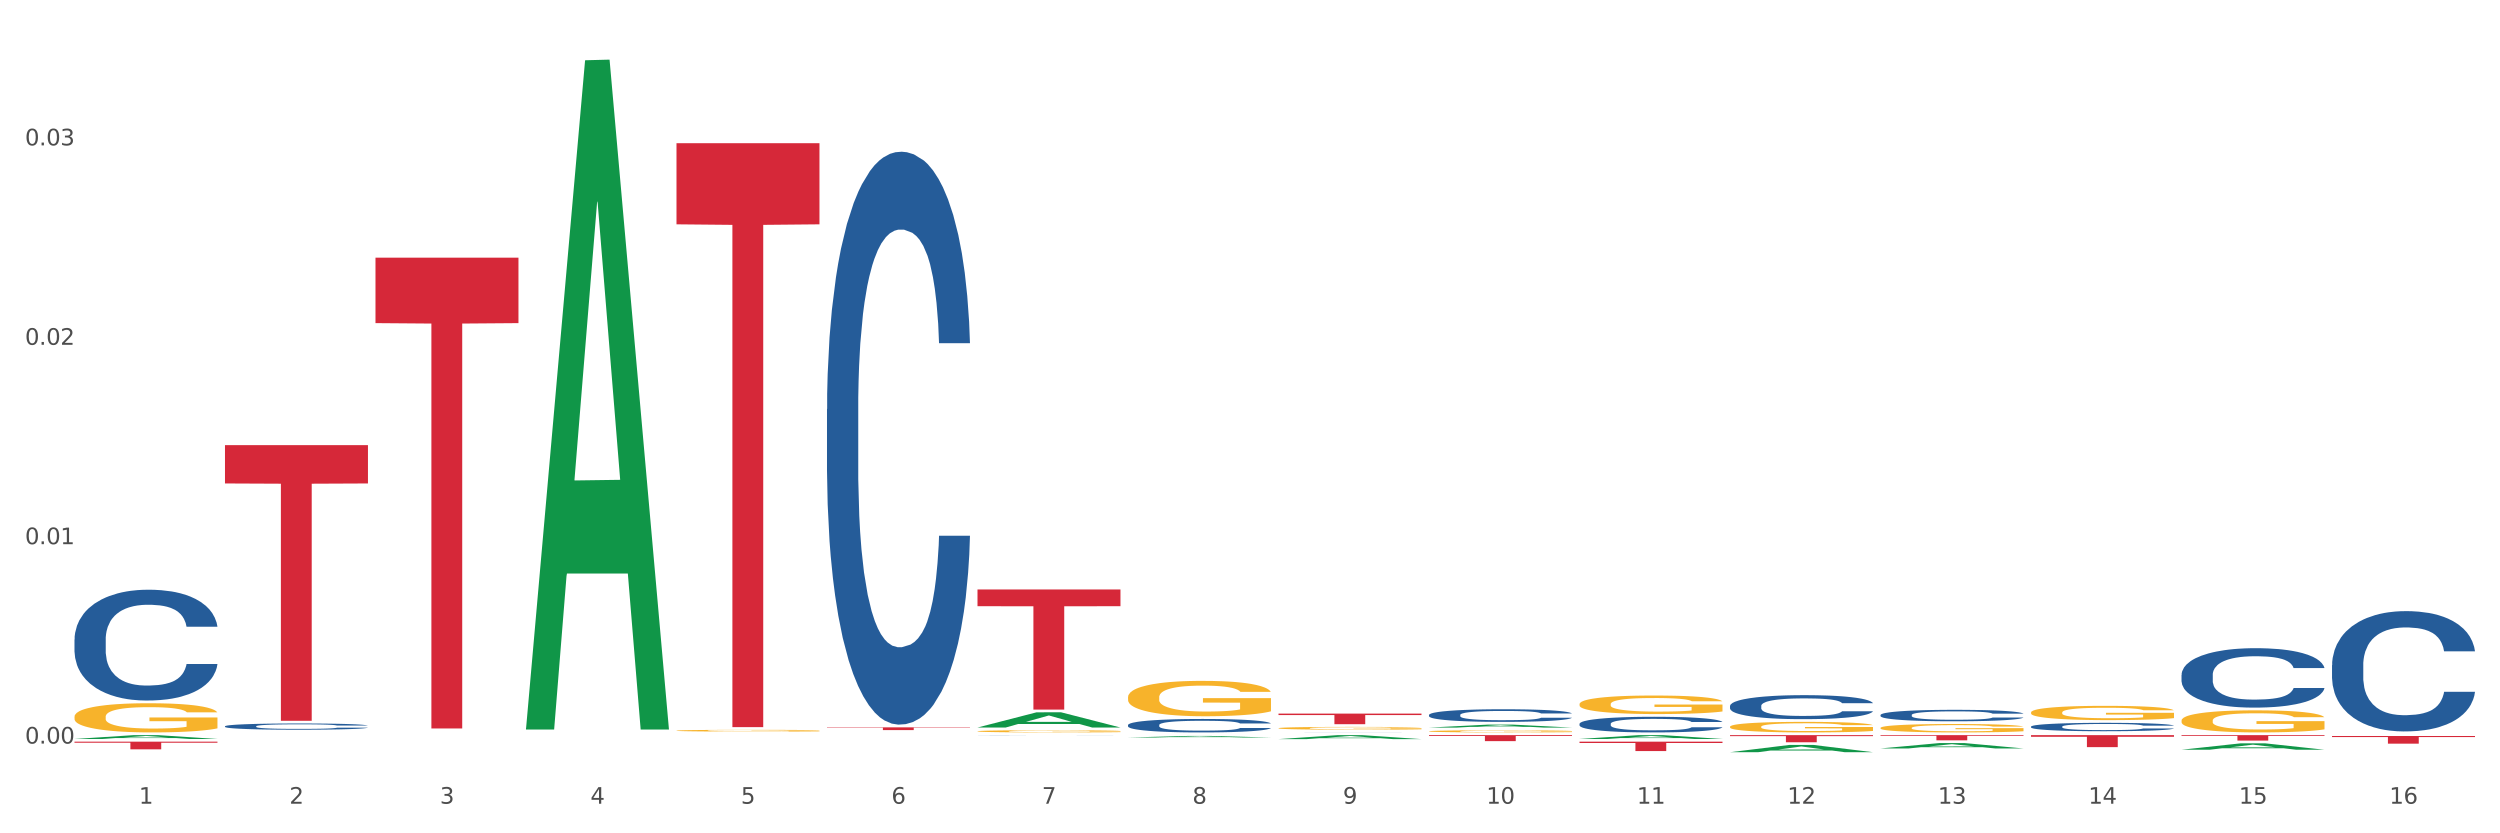 <?xml version="1.0" encoding="utf-8" standalone="no"?>
<!DOCTYPE svg PUBLIC "-//W3C//DTD SVG 1.1//EN"
  "http://www.w3.org/Graphics/SVG/1.1/DTD/svg11.dtd">
<svg xmlns:xlink="http://www.w3.org/1999/xlink" width="1080pt" height="360pt" viewBox="0 0 1080 360" xmlns="http://www.w3.org/2000/svg" version="1.1">
 <rect x="0" y="0" width="1080" height="360" fill="#333333" stroke="none"/>
 <defs>
  <style type="text/css">*{stroke-linejoin: round; stroke-linecap: butt}</style>
 </defs>
 <g id="figure_1">
  <g id="patch_1">
   <path d="M 0 360 
L 1080 360 
L 1080 0 
L 0 0 
z
" style="fill: #ffffff; stroke: #ffffff; stroke-linejoin: miter"/>
  </g>
  <g id="axes_1">
   <g id="matplotlib.axis_1">
    <g id="xtick_1">
     <g id="text_1">
      <!-- 1 -->
      <g style="fill: #4d4d4d" transform="translate(60.004 347.204) scale(0.096 -0.096)">
       <defs>
        <path id="DejaVuSans-31" d="M 794 531 
L 1825 531 
L 1825 4091 
L 703 3866 
L 703 4441 
L 1819 4666 
L 2450 4666 
L 2450 531 
L 3481 531 
L 3481 0 
L 794 0 
L 794 531 
z
" transform="scale(0.016)"/>
       </defs>
       <use xlink:href="#DejaVuSans-31"/>
      </g>
     </g>
    </g>
    <g id="xtick_2">
     <g id="text_2">
      <!-- 2 -->
      <g style="fill: #4d4d4d" transform="translate(125.021 347.204) scale(0.096 -0.096)">
       <defs>
        <path id="DejaVuSans-32" d="M 1228 531 
L 3431 531 
L 3431 0 
L 469 0 
L 469 531 
Q 828 903 1448 1529 
Q 2069 2156 2228 2338 
Q 2531 2678 2651 2914 
Q 2772 3150 2772 3378 
Q 2772 3750 2511 3984 
Q 2250 4219 1831 4219 
Q 1534 4219 1204 4116 
Q 875 4013 500 3803 
L 500 4441 
Q 881 4594 1212 4672 
Q 1544 4750 1819 4750 
Q 2544 4750 2975 4387 
Q 3406 4025 3406 3419 
Q 3406 3131 3298 2873 
Q 3191 2616 2906 2266 
Q 2828 2175 2409 1742 
Q 1991 1309 1228 531 
z
" transform="scale(0.016)"/>
       </defs>
       <use xlink:href="#DejaVuSans-32"/>
      </g>
     </g>
    </g>
    <g id="xtick_3">
     <g id="text_3">
      <!-- 3 -->
      <g style="fill: #4d4d4d" transform="translate(190.039 347.204) scale(0.096 -0.096)">
       <defs>
        <path id="DejaVuSans-33" d="M 2597 2516 
Q 3050 2419 3304 2112 
Q 3559 1806 3559 1356 
Q 3559 666 3084 287 
Q 2609 -91 1734 -91 
Q 1441 -91 1130 -33 
Q 819 25 488 141 
L 488 750 
Q 750 597 1062 519 
Q 1375 441 1716 441 
Q 2309 441 2620 675 
Q 2931 909 2931 1356 
Q 2931 1769 2642 2001 
Q 2353 2234 1838 2234 
L 1294 2234 
L 1294 2753 
L 1863 2753 
Q 2328 2753 2575 2939 
Q 2822 3125 2822 3475 
Q 2822 3834 2567 4026 
Q 2313 4219 1838 4219 
Q 1578 4219 1281 4162 
Q 984 4106 628 3988 
L 628 4550 
Q 988 4650 1302 4700 
Q 1616 4750 1894 4750 
Q 2613 4750 3031 4423 
Q 3450 4097 3450 3541 
Q 3450 3153 3228 2886 
Q 3006 2619 2597 2516 
z
" transform="scale(0.016)"/>
       </defs>
       <use xlink:href="#DejaVuSans-33"/>
      </g>
     </g>
    </g>
    <g id="xtick_4">
     <g id="text_4">
      <!-- 4 -->
      <g style="fill: #4d4d4d" transform="translate(255.056 347.204) scale(0.096 -0.096)">
       <defs>
        <path id="DejaVuSans-34" d="M 2419 4116 
L 825 1625 
L 2419 1625 
L 2419 4116 
z
M 2253 4666 
L 3047 4666 
L 3047 1625 
L 3713 1625 
L 3713 1100 
L 3047 1100 
L 3047 0 
L 2419 0 
L 2419 1100 
L 313 1100 
L 313 1709 
L 2253 4666 
z
" transform="scale(0.016)"/>
       </defs>
       <use xlink:href="#DejaVuSans-34"/>
      </g>
     </g>
    </g>
    <g id="xtick_5">
     <g id="text_5">
      <!-- 5 -->
      <g style="fill: #4d4d4d" transform="translate(320.073 347.204) scale(0.096 -0.096)">
       <defs>
        <path id="DejaVuSans-35" d="M 691 4666 
L 3169 4666 
L 3169 4134 
L 1269 4134 
L 1269 2991 
Q 1406 3038 1543 3061 
Q 1681 3084 1819 3084 
Q 2600 3084 3056 2656 
Q 3513 2228 3513 1497 
Q 3513 744 3044 326 
Q 2575 -91 1722 -91 
Q 1428 -91 1123 -41 
Q 819 9 494 109 
L 494 744 
Q 775 591 1075 516 
Q 1375 441 1709 441 
Q 2250 441 2565 725 
Q 2881 1009 2881 1497 
Q 2881 1984 2565 2268 
Q 2250 2553 1709 2553 
Q 1456 2553 1204 2497 
Q 953 2441 691 2322 
L 691 4666 
z
" transform="scale(0.016)"/>
       </defs>
       <use xlink:href="#DejaVuSans-35"/>
      </g>
     </g>
    </g>
    <g id="xtick_6">
     <g id="text_6">
      <!-- 6 -->
      <g style="fill: #4d4d4d" transform="translate(385.09 347.204) scale(0.096 -0.096)">
       <defs>
        <path id="DejaVuSans-36" d="M 2113 2584 
Q 1688 2584 1439 2293 
Q 1191 2003 1191 1497 
Q 1191 994 1439 701 
Q 1688 409 2113 409 
Q 2538 409 2786 701 
Q 3034 994 3034 1497 
Q 3034 2003 2786 2293 
Q 2538 2584 2113 2584 
z
M 3366 4563 
L 3366 3988 
Q 3128 4100 2886 4159 
Q 2644 4219 2406 4219 
Q 1781 4219 1451 3797 
Q 1122 3375 1075 2522 
Q 1259 2794 1537 2939 
Q 1816 3084 2150 3084 
Q 2853 3084 3261 2657 
Q 3669 2231 3669 1497 
Q 3669 778 3244 343 
Q 2819 -91 2113 -91 
Q 1303 -91 875 529 
Q 447 1150 447 2328 
Q 447 3434 972 4092 
Q 1497 4750 2381 4750 
Q 2619 4750 2861 4703 
Q 3103 4656 3366 4563 
z
" transform="scale(0.016)"/>
       </defs>
       <use xlink:href="#DejaVuSans-36"/>
      </g>
     </g>
    </g>
    <g id="xtick_7">
     <g id="text_7">
      <!-- 7 -->
      <g style="fill: #4d4d4d" transform="translate(450.108 347.204) scale(0.096 -0.096)">
       <defs>
        <path id="DejaVuSans-37" d="M 525 4666 
L 3525 4666 
L 3525 4397 
L 1831 0 
L 1172 0 
L 2766 4134 
L 525 4134 
L 525 4666 
z
" transform="scale(0.016)"/>
       </defs>
       <use xlink:href="#DejaVuSans-37"/>
      </g>
     </g>
    </g>
    <g id="xtick_8">
     <g id="text_8">
      <!-- 8 -->
      <g style="fill: #4d4d4d" transform="translate(515.125 347.204) scale(0.096 -0.096)">
       <defs>
        <path id="DejaVuSans-38" d="M 2034 2216 
Q 1584 2216 1326 1975 
Q 1069 1734 1069 1313 
Q 1069 891 1326 650 
Q 1584 409 2034 409 
Q 2484 409 2743 651 
Q 3003 894 3003 1313 
Q 3003 1734 2745 1975 
Q 2488 2216 2034 2216 
z
M 1403 2484 
Q 997 2584 770 2862 
Q 544 3141 544 3541 
Q 544 4100 942 4425 
Q 1341 4750 2034 4750 
Q 2731 4750 3128 4425 
Q 3525 4100 3525 3541 
Q 3525 3141 3298 2862 
Q 3072 2584 2669 2484 
Q 3125 2378 3379 2068 
Q 3634 1759 3634 1313 
Q 3634 634 3220 271 
Q 2806 -91 2034 -91 
Q 1263 -91 848 271 
Q 434 634 434 1313 
Q 434 1759 690 2068 
Q 947 2378 1403 2484 
z
M 1172 3481 
Q 1172 3119 1398 2916 
Q 1625 2713 2034 2713 
Q 2441 2713 2670 2916 
Q 2900 3119 2900 3481 
Q 2900 3844 2670 4047 
Q 2441 4250 2034 4250 
Q 1625 4250 1398 4047 
Q 1172 3844 1172 3481 
z
" transform="scale(0.016)"/>
       </defs>
       <use xlink:href="#DejaVuSans-38"/>
      </g>
     </g>
    </g>
    <g id="xtick_9">
     <g id="text_9">
      <!-- 9 -->
      <g style="fill: #4d4d4d" transform="translate(580.142 347.204) scale(0.096 -0.096)">
       <defs>
        <path id="DejaVuSans-39" d="M 703 97 
L 703 672 
Q 941 559 1184 500 
Q 1428 441 1663 441 
Q 2288 441 2617 861 
Q 2947 1281 2994 2138 
Q 2813 1869 2534 1725 
Q 2256 1581 1919 1581 
Q 1219 1581 811 2004 
Q 403 2428 403 3163 
Q 403 3881 828 4315 
Q 1253 4750 1959 4750 
Q 2769 4750 3195 4129 
Q 3622 3509 3622 2328 
Q 3622 1225 3098 567 
Q 2575 -91 1691 -91 
Q 1453 -91 1209 -44 
Q 966 3 703 97 
z
M 1959 2075 
Q 2384 2075 2632 2365 
Q 2881 2656 2881 3163 
Q 2881 3666 2632 3958 
Q 2384 4250 1959 4250 
Q 1534 4250 1286 3958 
Q 1038 3666 1038 3163 
Q 1038 2656 1286 2365 
Q 1534 2075 1959 2075 
z
" transform="scale(0.016)"/>
       </defs>
       <use xlink:href="#DejaVuSans-39"/>
      </g>
     </g>
    </g>
    <g id="xtick_10">
     <g id="text_10">
      <!-- 10 -->
      <g style="fill: #4d4d4d" transform="translate(642.105 347.204) scale(0.096 -0.096)">
       <defs>
        <path id="DejaVuSans-30" d="M 2034 4250 
Q 1547 4250 1301 3770 
Q 1056 3291 1056 2328 
Q 1056 1369 1301 889 
Q 1547 409 2034 409 
Q 2525 409 2770 889 
Q 3016 1369 3016 2328 
Q 3016 3291 2770 3770 
Q 2525 4250 2034 4250 
z
M 2034 4750 
Q 2819 4750 3233 4129 
Q 3647 3509 3647 2328 
Q 3647 1150 3233 529 
Q 2819 -91 2034 -91 
Q 1250 -91 836 529 
Q 422 1150 422 2328 
Q 422 3509 836 4129 
Q 1250 4750 2034 4750 
z
" transform="scale(0.016)"/>
       </defs>
       <use xlink:href="#DejaVuSans-31"/>
       <use xlink:href="#DejaVuSans-30" transform="translate(63.623 0)"/>
      </g>
     </g>
    </g>
    <g id="xtick_11">
     <g id="text_11">
      <!-- 11 -->
      <g style="fill: #4d4d4d" transform="translate(707.123 347.204) scale(0.096 -0.096)">
       <use xlink:href="#DejaVuSans-31"/>
       <use xlink:href="#DejaVuSans-31" transform="translate(63.623 0)"/>
      </g>
     </g>
    </g>
    <g id="xtick_12">
     <g id="text_12">
      <!-- 12 -->
      <g style="fill: #4d4d4d" transform="translate(772.14 347.204) scale(0.096 -0.096)">
       <use xlink:href="#DejaVuSans-31"/>
       <use xlink:href="#DejaVuSans-32" transform="translate(63.623 0)"/>
      </g>
     </g>
    </g>
    <g id="xtick_13">
     <g id="text_13">
      <!-- 13 -->
      <g style="fill: #4d4d4d" transform="translate(837.157 347.204) scale(0.096 -0.096)">
       <use xlink:href="#DejaVuSans-31"/>
       <use xlink:href="#DejaVuSans-33" transform="translate(63.623 0)"/>
      </g>
     </g>
    </g>
    <g id="xtick_14">
     <g id="text_14">
      <!-- 14 -->
      <g style="fill: #4d4d4d" transform="translate(902.174 347.204) scale(0.096 -0.096)">
       <use xlink:href="#DejaVuSans-31"/>
       <use xlink:href="#DejaVuSans-34" transform="translate(63.623 0)"/>
      </g>
     </g>
    </g>
    <g id="xtick_15">
     <g id="text_15">
      <!-- 15 -->
      <g style="fill: #4d4d4d" transform="translate(967.192 347.204) scale(0.096 -0.096)">
       <use xlink:href="#DejaVuSans-31"/>
       <use xlink:href="#DejaVuSans-35" transform="translate(63.623 0)"/>
      </g>
     </g>
    </g>
    <g id="xtick_16">
     <g id="text_16">
      <!-- 16 -->
      <g style="fill: #4d4d4d" transform="translate(1032.209 347.204) scale(0.096 -0.096)">
       <use xlink:href="#DejaVuSans-31"/>
       <use xlink:href="#DejaVuSans-36" transform="translate(63.623 0)"/>
      </g>
     </g>
    </g>
    <g id="xtick_17"/>
    <g id="xtick_18"/>
    <g id="xtick_19"/>
    <g id="xtick_20"/>
    <g id="xtick_21"/>
    <g id="xtick_22"/>
    <g id="xtick_23"/>
    <g id="xtick_24"/>
    <g id="xtick_25"/>
    <g id="xtick_26"/>
    <g id="xtick_27"/>
    <g id="xtick_28"/>
    <g id="xtick_29"/>
    <g id="xtick_30"/>
    <g id="xtick_31"/>
   </g>
   <g id="matplotlib.axis_2">
    <g id="ytick_1">
     <g id="text_17">
      <!-- 0.00 -->
      <g style="fill: #4d4d4d" transform="translate(10.8 321.227) scale(0.096 -0.096)">
       <defs>
        <path id="DejaVuSans-2e" d="M 684 794 
L 1344 794 
L 1344 0 
L 684 0 
L 684 794 
z
" transform="scale(0.016)"/>
       </defs>
       <use xlink:href="#DejaVuSans-30"/>
       <use xlink:href="#DejaVuSans-2e" transform="translate(63.623 0)"/>
       <use xlink:href="#DejaVuSans-30" transform="translate(95.41 0)"/>
       <use xlink:href="#DejaVuSans-30" transform="translate(159.033 0)"/>
      </g>
     </g>
    </g>
    <g id="ytick_2">
     <g id="text_18">
      <!-- 0.01 -->
      <g style="fill: #4d4d4d" transform="translate(10.8 235.087) scale(0.096 -0.096)">
       <use xlink:href="#DejaVuSans-30"/>
       <use xlink:href="#DejaVuSans-2e" transform="translate(63.623 0)"/>
       <use xlink:href="#DejaVuSans-30" transform="translate(95.41 0)"/>
       <use xlink:href="#DejaVuSans-31" transform="translate(159.033 0)"/>
      </g>
     </g>
    </g>
    <g id="ytick_3">
     <g id="text_19">
      <!-- 0.02 -->
      <g style="fill: #4d4d4d" transform="translate(10.8 148.947) scale(0.096 -0.096)">
       <use xlink:href="#DejaVuSans-30"/>
       <use xlink:href="#DejaVuSans-2e" transform="translate(63.623 0)"/>
       <use xlink:href="#DejaVuSans-30" transform="translate(95.41 0)"/>
       <use xlink:href="#DejaVuSans-32" transform="translate(159.033 0)"/>
      </g>
     </g>
    </g>
    <g id="ytick_4">
     <g id="text_20">
      <!-- 0.03 -->
      <g style="fill: #4d4d4d" transform="translate(10.8 62.807) scale(0.096 -0.096)">
       <use xlink:href="#DejaVuSans-30"/>
       <use xlink:href="#DejaVuSans-2e" transform="translate(63.623 0)"/>
       <use xlink:href="#DejaVuSans-30" transform="translate(95.41 0)"/>
       <use xlink:href="#DejaVuSans-33" transform="translate(159.033 0)"/>
      </g>
     </g>
    </g>
    <g id="ytick_5"/>
    <g id="ytick_6"/>
    <g id="ytick_7"/>
    <g id="ytick_8"/>
   </g>
   <g id="PolyCollection_1">
    <path d="M 32.175 319.236 
L 32.239 319.235 
L 57.709 317.581 
L 68.28 317.579 
L 93.941 319.239 
L 81.715 319.239 
L 76.176 318.853 
L 49.877 318.853 
L 49.686 318.859 
L 44.337 319.239 
L 32.175 319.239 
L 32.175 319.236 
L 53.188 318.622 
L 72.864 318.62 
L 63.122 317.933 
L 62.995 317.93 
L 62.867 317.935 
L 53.125 318.62 
L 53.188 318.622 
L 32.175 319.236 
z
" clip-path="url(#pd4faa33589)" style="fill: #109648"/>
    <path d="M 747.365 313.956 
L 747.438 313.952 
L 747.438 313.802 
L 747.583 313.673 
L 748.313 313.36 
L 749.407 313.101 
L 750.209 312.964 
L 751.011 312.851 
L 751.959 312.739 
L 753.126 312.622 
L 755.24 312.451 
L 756.553 312.363 
L 758.157 312.272 
L 761.074 312.138 
L 763.189 312.063 
L 765.377 312.001 
L 768.95 311.926 
L 771.284 311.892 
L 773.763 311.867 
L 776.753 311.85 
L 779.014 311.846 
L 783.972 311.859 
L 788.202 311.896 
L 790.244 311.926 
L 792.869 311.976 
L 794.255 312.009 
L 796.515 312.076 
L 798.849 312.163 
L 800.453 312.238 
L 802.86 312.38 
L 804.683 312.522 
L 806.36 312.697 
L 807.235 312.818 
L 807.891 312.93 
L 808.475 313.06 
L 809.058 313.264 
L 795.932 313.264 
L 795.421 313.118 
L 794.619 312.98 
L 793.452 312.847 
L 792.432 312.764 
L 790.681 312.659 
L 789.077 312.593 
L 787.4 312.543 
L 785.358 312.501 
L 783.754 312.48 
L 781.493 312.463 
L 777.045 312.468 
L 774.055 312.501 
L 772.013 312.543 
L 770.7 312.58 
L 769.533 312.622 
L 768.221 312.68 
L 766.689 312.768 
L 765.596 312.847 
L 764.502 312.947 
L 763.627 313.047 
L 762.824 313.164 
L 762.168 313.289 
L 761.658 313.418 
L 761.22 313.577 
L 760.856 313.839 
L 760.856 314.411 
L 761.001 314.54 
L 761.366 314.711 
L 761.804 314.84 
L 762.533 314.994 
L 763.189 315.099 
L 764.429 315.249 
L 765.814 315.374 
L 766.908 315.453 
L 768.002 315.52 
L 769.898 315.611 
L 772.013 315.687 
L 773.836 315.732 
L 776.315 315.774 
L 777.993 315.791 
L 779.451 315.799 
L 783.024 315.799 
L 785.577 315.787 
L 788.421 315.757 
L 790.608 315.72 
L 792.432 315.674 
L 794.473 315.599 
L 795.786 315.528 
L 795.786 314.657 
L 779.743 314.652 
L 779.743 314.073 
L 809.131 314.073 
L 809.131 315.774 
L 807.891 315.862 
L 806.506 315.941 
L 805.047 316.012 
L 802.86 316.099 
L 800.234 316.183 
L 797.901 316.241 
L 795.421 316.291 
L 792.504 316.337 
L 788.712 316.379 
L 786.379 316.395 
L 783.462 316.408 
L 780.034 316.412 
L 777.045 316.404 
L 774.128 316.383 
L 771.065 316.345 
L 768.075 316.291 
L 765.814 316.237 
L 763.554 316.17 
L 761.147 316.083 
L 759.251 315.999 
L 757.793 315.924 
L 756.188 315.828 
L 754.438 315.703 
L 753.126 315.591 
L 751.959 315.474 
L 750.719 315.324 
L 749.844 315.195 
L 748.969 315.032 
L 748.459 314.911 
L 747.875 314.723 
L 747.438 314.461 
L 747.365 313.956 
z
" clip-path="url(#pd4faa33589)" style="fill: #f7b32b"/>
    <path d="M 812.382 314.452 
L 812.455 314.449 
L 812.455 314.329 
L 812.601 314.226 
L 813.33 313.976 
L 814.424 313.77 
L 815.226 313.66 
L 816.028 313.57 
L 816.976 313.48 
L 818.143 313.387 
L 820.258 313.251 
L 821.57 313.181 
L 823.175 313.108 
L 826.092 313.001 
L 828.206 312.941 
L 830.394 312.892 
L 833.967 312.832 
L 836.301 312.805 
L 838.78 312.785 
L 841.77 312.772 
L 844.031 312.768 
L 848.99 312.778 
L 853.219 312.808 
L 855.261 312.832 
L 857.886 312.872 
L 859.272 312.898 
L 861.532 312.951 
L 863.866 313.021 
L 865.47 313.081 
L 867.877 313.194 
L 869.7 313.307 
L 871.377 313.447 
L 872.252 313.544 
L 872.909 313.634 
L 873.492 313.737 
L 874.075 313.9 
L 860.949 313.9 
L 860.439 313.783 
L 859.636 313.673 
L 858.47 313.567 
L 857.449 313.5 
L 855.699 313.417 
L 854.094 313.364 
L 852.417 313.324 
L 850.375 313.291 
L 848.771 313.274 
L 846.51 313.261 
L 842.062 313.264 
L 839.072 313.291 
L 837.03 313.324 
L 835.717 313.354 
L 834.551 313.387 
L 833.238 313.434 
L 831.707 313.504 
L 830.613 313.567 
L 829.519 313.647 
L 828.644 313.727 
L 827.842 313.82 
L 827.185 313.92 
L 826.675 314.023 
L 826.237 314.149 
L 825.873 314.359 
L 825.873 314.815 
L 826.019 314.918 
L 826.383 315.054 
L 826.821 315.158 
L 827.55 315.281 
L 828.206 315.364 
L 829.446 315.484 
L 830.832 315.583 
L 831.925 315.647 
L 833.019 315.7 
L 834.915 315.773 
L 837.03 315.833 
L 838.853 315.87 
L 841.333 315.903 
L 843.01 315.916 
L 844.468 315.923 
L 848.042 315.923 
L 850.594 315.913 
L 853.438 315.89 
L 855.626 315.86 
L 857.449 315.823 
L 859.491 315.763 
L 860.803 315.707 
L 860.803 315.011 
L 844.76 315.008 
L 844.76 314.545 
L 874.148 314.545 
L 874.148 315.903 
L 872.909 315.973 
L 871.523 316.036 
L 870.065 316.093 
L 867.877 316.162 
L 865.252 316.229 
L 862.918 316.276 
L 860.439 316.316 
L 857.522 316.352 
L 853.73 316.385 
L 851.396 316.399 
L 848.479 316.409 
L 845.052 316.412 
L 842.062 316.405 
L 839.145 316.389 
L 836.082 316.359 
L 833.092 316.316 
L 830.832 316.272 
L 828.571 316.219 
L 826.164 316.149 
L 824.268 316.083 
L 822.81 316.023 
L 821.206 315.946 
L 819.455 315.846 
L 818.143 315.757 
L 816.976 315.663 
L 815.736 315.544 
L 814.861 315.44 
L 813.986 315.311 
L 813.476 315.214 
L 812.892 315.064 
L 812.455 314.855 
L 812.382 314.452 
z
" clip-path="url(#pd4faa33589)" style="fill: #f7b32b"/>
    <path d="M 877.399 307.774 
L 877.472 307.768 
L 877.472 307.565 
L 877.618 307.39 
L 878.347 306.968 
L 879.441 306.618 
L 880.243 306.432 
L 881.045 306.28 
L 881.993 306.128 
L 883.16 305.97 
L 885.275 305.739 
L 886.588 305.62 
L 888.192 305.496 
L 891.109 305.316 
L 893.224 305.215 
L 895.411 305.13 
L 898.985 305.029 
L 901.318 304.984 
L 903.798 304.95 
L 906.787 304.927 
L 909.048 304.922 
L 914.007 304.938 
L 918.236 304.989 
L 920.278 305.029 
L 922.904 305.096 
L 924.289 305.141 
L 926.55 305.232 
L 928.883 305.35 
L 930.488 305.451 
L 932.894 305.643 
L 934.717 305.835 
L 936.394 306.071 
L 937.27 306.235 
L 937.926 306.387 
L 938.509 306.562 
L 939.093 306.838 
L 925.966 306.838 
L 925.456 306.641 
L 924.654 306.455 
L 923.487 306.274 
L 922.466 306.162 
L 920.716 306.021 
L 919.111 305.931 
L 917.434 305.863 
L 915.392 305.807 
L 913.788 305.778 
L 911.527 305.756 
L 907.079 305.761 
L 904.089 305.807 
L 902.047 305.863 
L 900.735 305.914 
L 899.568 305.97 
L 898.255 306.049 
L 896.724 306.167 
L 895.63 306.274 
L 894.536 306.41 
L 893.661 306.545 
L 892.859 306.703 
L 892.203 306.872 
L 891.692 307.047 
L 891.255 307.261 
L 890.89 307.616 
L 890.89 308.388 
L 891.036 308.563 
L 891.4 308.794 
L 891.838 308.969 
L 892.567 309.177 
L 893.224 309.318 
L 894.463 309.521 
L 895.849 309.69 
L 896.943 309.797 
L 898.037 309.887 
L 899.933 310.011 
L 902.047 310.113 
L 903.87 310.175 
L 906.35 310.231 
L 908.027 310.254 
L 909.486 310.265 
L 913.059 310.265 
L 915.611 310.248 
L 918.455 310.209 
L 920.643 310.158 
L 922.466 310.096 
L 924.508 309.994 
L 925.82 309.899 
L 925.82 308.721 
L 909.777 308.715 
L 909.777 307.932 
L 939.166 307.932 
L 939.166 310.231 
L 937.926 310.35 
L 936.54 310.457 
L 935.082 310.553 
L 932.894 310.671 
L 930.269 310.784 
L 927.935 310.863 
L 925.456 310.93 
L 922.539 310.992 
L 918.747 311.049 
L 916.413 311.071 
L 913.496 311.088 
L 910.069 311.094 
L 907.079 311.082 
L 904.162 311.054 
L 901.099 311.003 
L 898.109 310.93 
L 895.849 310.857 
L 893.588 310.767 
L 891.182 310.648 
L 889.286 310.536 
L 887.827 310.434 
L 886.223 310.305 
L 884.473 310.135 
L 883.16 309.983 
L 881.993 309.825 
L 880.754 309.622 
L 879.879 309.448 
L 879.003 309.228 
L 878.493 309.064 
L 877.91 308.811 
L 877.472 308.456 
L 877.399 307.774 
z
" clip-path="url(#pd4faa33589)" style="fill: #f7b32b"/>
    <path d="M 942.416 311.275 
L 942.489 311.266 
L 942.489 310.952 
L 942.635 310.682 
L 943.364 310.028 
L 944.458 309.487 
L 945.26 309.199 
L 946.063 308.964 
L 947.011 308.728 
L 948.177 308.484 
L 950.292 308.126 
L 951.605 307.943 
L 953.209 307.751 
L 956.126 307.472 
L 958.241 307.315 
L 960.429 307.184 
L 964.002 307.027 
L 966.335 306.958 
L 968.815 306.905 
L 971.805 306.87 
L 974.065 306.862 
L 979.024 306.888 
L 983.254 306.966 
L 985.296 307.027 
L 987.921 307.132 
L 989.306 307.202 
L 991.567 307.341 
L 993.901 307.525 
L 995.505 307.682 
L 997.911 307.978 
L 999.734 308.275 
L 1001.412 308.641 
L 1002.287 308.894 
L 1002.943 309.129 
L 1003.526 309.4 
L 1004.11 309.827 
L 990.984 309.827 
L 990.473 309.522 
L 989.671 309.234 
L 988.504 308.955 
L 987.483 308.781 
L 985.733 308.562 
L 984.129 308.423 
L 982.451 308.318 
L 980.41 308.231 
L 978.805 308.187 
L 976.545 308.153 
L 972.096 308.161 
L 969.106 308.231 
L 967.065 308.318 
L 965.752 308.397 
L 964.585 308.484 
L 963.273 308.606 
L 961.741 308.789 
L 960.647 308.955 
L 959.553 309.164 
L 958.678 309.374 
L 957.876 309.618 
L 957.22 309.879 
L 956.709 310.15 
L 956.272 310.481 
L 955.907 311.031 
L 955.907 312.226 
L 956.053 312.496 
L 956.418 312.854 
L 956.855 313.124 
L 957.585 313.447 
L 958.241 313.665 
L 959.481 313.979 
L 960.866 314.24 
L 961.96 314.406 
L 963.054 314.546 
L 964.95 314.737 
L 967.065 314.894 
L 968.888 314.99 
L 971.367 315.078 
L 973.044 315.112 
L 974.503 315.13 
L 978.076 315.13 
L 980.628 315.104 
L 983.472 315.043 
L 985.66 314.964 
L 987.483 314.868 
L 989.525 314.711 
L 990.838 314.563 
L 990.838 312.74 
L 974.795 312.731 
L 974.795 311.519 
L 1004.183 311.519 
L 1004.183 315.078 
L 1002.943 315.261 
L 1001.558 315.426 
L 1000.099 315.575 
L 997.911 315.758 
L 995.286 315.932 
L 992.953 316.054 
L 990.473 316.159 
L 987.556 316.255 
L 983.764 316.342 
L 981.431 316.377 
L 978.514 316.403 
L 975.086 316.412 
L 972.096 316.395 
L 969.179 316.351 
L 966.117 316.272 
L 963.127 316.159 
L 960.866 316.046 
L 958.605 315.906 
L 956.199 315.723 
L 954.303 315.549 
L 952.844 315.392 
L 951.24 315.191 
L 949.49 314.929 
L 948.177 314.694 
L 947.011 314.45 
L 945.771 314.136 
L 944.896 313.865 
L 944.021 313.525 
L 943.51 313.272 
L 942.927 312.88 
L 942.489 312.33 
L 942.416 311.275 
z
" clip-path="url(#pd4faa33589)" style="fill: #f7b32b"/>
    <path d="M 877.399 313.894 
L 877.472 313.89 
L 877.472 313.797 
L 877.691 313.671 
L 878.494 313.439 
L 879.516 313.263 
L 881.269 313.057 
L 882.218 312.971 
L 883.459 312.875 
L 886.014 312.719 
L 888.935 312.586 
L 890.979 312.513 
L 892.512 312.467 
L 895.944 312.384 
L 897.915 312.347 
L 899.959 312.317 
L 901.711 312.297 
L 904.632 312.274 
L 906.968 312.264 
L 909.67 312.261 
L 911.933 312.264 
L 914.926 312.278 
L 919.307 312.317 
L 920.986 312.341 
L 923.249 312.38 
L 925.586 312.433 
L 927.484 312.487 
L 929.674 312.563 
L 931.938 312.662 
L 934.128 312.789 
L 935.661 312.905 
L 936.902 313.027 
L 937.997 313.177 
L 938.8 313.339 
L 939.166 313.475 
L 925.805 313.475 
L 925.44 313.353 
L 924.71 313.22 
L 923.979 313.13 
L 923.176 313.057 
L 921.935 312.974 
L 920.84 312.921 
L 919.015 312.858 
L 917.336 312.818 
L 915.948 312.795 
L 914.269 312.775 
L 910.692 312.755 
L 908.136 312.755 
L 906.53 312.762 
L 904.559 312.779 
L 902.88 312.802 
L 900.908 312.842 
L 899.375 312.885 
L 897.842 312.941 
L 896.966 312.981 
L 895.652 313.054 
L 894.775 313.114 
L 893.607 313.217 
L 892.95 313.29 
L 891.782 313.479 
L 891.271 313.618 
L 891.052 313.714 
L 890.906 313.821 
L 890.906 314.338 
L 891.344 314.571 
L 891.709 314.67 
L 892.293 314.783 
L 893.388 314.929 
L 894.995 315.072 
L 896.674 315.175 
L 898.061 315.238 
L 899.375 315.284 
L 900.689 315.321 
L 902.296 315.354 
L 903.61 315.374 
L 905.581 315.394 
L 907.917 315.404 
L 909.743 315.404 
L 913.466 315.387 
L 915.145 315.37 
L 916.751 315.347 
L 918.504 315.311 
L 919.891 315.271 
L 920.694 315.241 
L 922.008 315.178 
L 923.03 315.111 
L 923.906 315.035 
L 924.491 314.969 
L 925.148 314.869 
L 925.659 314.756 
L 925.805 314.697 
L 939.166 314.697 
L 938.873 314.816 
L 938.362 314.932 
L 937.34 315.088 
L 936.537 315.178 
L 935.296 315.287 
L 933.982 315.38 
L 932.157 315.483 
L 930.477 315.559 
L 928.725 315.626 
L 926.827 315.686 
L 923.395 315.769 
L 922.154 315.792 
L 919.526 315.832 
L 917.482 315.855 
L 914.488 315.878 
L 911.422 315.891 
L 908.209 315.895 
L 905.362 315.888 
L 902.223 315.868 
L 900.251 315.848 
L 898.061 315.818 
L 895.506 315.772 
L 893.096 315.715 
L 890.833 315.649 
L 888.716 315.573 
L 886.744 315.486 
L 884.189 315.344 
L 882.291 315.204 
L 880.904 315.075 
L 879.954 314.965 
L 879.005 314.826 
L 878.494 314.73 
L 877.691 314.498 
L 877.399 314.282 
L 877.399 313.894 
z
" clip-path="url(#pd4faa33589)" style="fill: #255c99"/>
    <path d="M 942.416 291.552 
L 942.489 291.529 
L 942.489 290.872 
L 942.708 289.981 
L 943.512 288.339 
L 944.534 287.096 
L 946.286 285.642 
L 947.235 285.033 
L 948.476 284.352 
L 951.032 283.25 
L 953.952 282.312 
L 955.996 281.796 
L 957.529 281.468 
L 960.961 280.881 
L 962.932 280.623 
L 964.976 280.412 
L 966.729 280.272 
L 969.649 280.108 
L 971.985 280.037 
L 974.687 280.014 
L 976.95 280.037 
L 979.943 280.131 
L 984.324 280.412 
L 986.003 280.577 
L 988.267 280.858 
L 990.603 281.233 
L 992.501 281.608 
L 994.691 282.148 
L 996.955 282.851 
L 999.145 283.743 
L 1000.678 284.564 
L 1001.919 285.431 
L 1003.015 286.487 
L 1003.818 287.636 
L 1004.183 288.597 
L 990.822 288.597 
L 990.457 287.73 
L 989.727 286.792 
L 988.997 286.158 
L 988.194 285.642 
L 986.952 285.056 
L 985.857 284.681 
L 984.032 284.235 
L 982.353 283.954 
L 980.966 283.79 
L 979.286 283.649 
L 975.709 283.508 
L 973.154 283.508 
L 971.547 283.555 
L 969.576 283.672 
L 967.897 283.836 
L 965.926 284.118 
L 964.392 284.423 
L 962.859 284.822 
L 961.983 285.103 
L 960.669 285.619 
L 959.793 286.041 
L 958.625 286.768 
L 957.967 287.284 
L 956.799 288.621 
L 956.288 289.606 
L 956.069 290.286 
L 955.923 291.036 
L 955.923 294.695 
L 956.361 296.337 
L 956.726 297.04 
L 957.31 297.838 
L 958.406 298.87 
L 960.012 299.878 
L 961.691 300.605 
L 963.078 301.051 
L 964.392 301.379 
L 965.707 301.637 
L 967.313 301.872 
L 968.627 302.012 
L 970.598 302.153 
L 972.935 302.223 
L 974.76 302.223 
L 978.483 302.106 
L 980.163 301.989 
L 981.769 301.825 
L 983.521 301.567 
L 984.908 301.285 
L 985.711 301.074 
L 987.025 300.629 
L 988.048 300.16 
L 988.924 299.62 
L 989.508 299.151 
L 990.165 298.448 
L 990.676 297.65 
L 990.822 297.228 
L 1004.183 297.228 
L 1003.891 298.072 
L 1003.38 298.893 
L 1002.358 299.995 
L 1001.554 300.629 
L 1000.313 301.403 
L 998.999 302.059 
L 997.174 302.786 
L 995.495 303.326 
L 993.742 303.795 
L 991.844 304.217 
L 988.413 304.803 
L 987.171 304.967 
L 984.543 305.249 
L 982.499 305.413 
L 979.505 305.577 
L 976.439 305.671 
L 973.227 305.694 
L 970.379 305.648 
L 967.24 305.507 
L 965.268 305.366 
L 963.078 305.155 
L 960.523 304.827 
L 958.114 304.428 
L 955.85 303.959 
L 953.733 303.42 
L 951.762 302.81 
L 949.206 301.801 
L 947.308 300.816 
L 945.921 299.902 
L 944.972 299.128 
L 944.023 298.143 
L 943.512 297.463 
L 942.708 295.821 
L 942.416 294.296 
L 942.416 291.552 
z
" clip-path="url(#pd4faa33589)" style="fill: #255c99"/>
    <path d="M 1007.434 287.358 
L 1007.507 287.311 
L 1007.507 285.982 
L 1007.726 284.178 
L 1008.529 280.855 
L 1009.551 278.339 
L 1011.303 275.396 
L 1012.252 274.162 
L 1013.493 272.785 
L 1016.049 270.554 
L 1018.969 268.655 
L 1021.013 267.611 
L 1022.547 266.946 
L 1025.978 265.759 
L 1027.949 265.237 
L 1029.994 264.81 
L 1031.746 264.525 
L 1034.666 264.193 
L 1037.003 264.051 
L 1039.704 264.003 
L 1041.967 264.051 
L 1044.961 264.24 
L 1049.341 264.81 
L 1051.021 265.142 
L 1053.284 265.712 
L 1055.62 266.472 
L 1057.518 267.231 
L 1059.709 268.323 
L 1061.972 269.747 
L 1064.162 271.551 
L 1065.696 273.212 
L 1066.937 274.969 
L 1068.032 277.105 
L 1068.835 279.431 
L 1069.2 281.377 
L 1055.839 281.377 
L 1055.474 279.621 
L 1054.744 277.722 
L 1054.014 276.44 
L 1053.211 275.396 
L 1051.97 274.209 
L 1050.875 273.45 
L 1049.049 272.548 
L 1047.37 271.978 
L 1045.983 271.646 
L 1044.304 271.361 
L 1040.726 271.076 
L 1038.171 271.076 
L 1036.565 271.171 
L 1034.593 271.408 
L 1032.914 271.741 
L 1030.943 272.31 
L 1029.41 272.927 
L 1027.876 273.734 
L 1027 274.304 
L 1025.686 275.348 
L 1024.81 276.203 
L 1023.642 277.674 
L 1022.985 278.719 
L 1021.817 281.425 
L 1021.306 283.418 
L 1021.086 284.795 
L 1020.94 286.314 
L 1020.94 293.719 
L 1021.379 297.042 
L 1021.744 298.466 
L 1022.328 300.08 
L 1023.423 302.169 
L 1025.029 304.21 
L 1026.708 305.682 
L 1028.095 306.584 
L 1029.41 307.248 
L 1030.724 307.771 
L 1032.33 308.245 
L 1033.644 308.53 
L 1035.615 308.815 
L 1037.952 308.957 
L 1039.777 308.957 
L 1043.501 308.72 
L 1045.18 308.483 
L 1046.786 308.15 
L 1048.538 307.628 
L 1049.925 307.058 
L 1050.728 306.631 
L 1052.043 305.729 
L 1053.065 304.78 
L 1053.941 303.688 
L 1054.525 302.739 
L 1055.182 301.315 
L 1055.693 299.701 
L 1055.839 298.846 
L 1069.2 298.846 
L 1068.908 300.555 
L 1068.397 302.217 
L 1067.375 304.448 
L 1066.572 305.729 
L 1065.33 307.296 
L 1064.016 308.625 
L 1062.191 310.097 
L 1060.512 311.188 
L 1058.76 312.138 
L 1056.861 312.992 
L 1053.43 314.179 
L 1052.189 314.511 
L 1049.56 315.081 
L 1047.516 315.413 
L 1044.523 315.746 
L 1041.456 315.935 
L 1038.244 315.983 
L 1035.396 315.888 
L 1032.257 315.603 
L 1030.286 315.318 
L 1028.095 314.891 
L 1025.54 314.226 
L 1023.131 313.419 
L 1020.867 312.47 
L 1018.75 311.378 
L 1016.779 310.144 
L 1014.224 308.103 
L 1012.325 306.109 
L 1010.938 304.258 
L 1009.989 302.691 
L 1009.04 300.697 
L 1008.529 299.321 
L 1007.726 295.998 
L 1007.434 292.912 
L 1007.434 287.358 
z
" clip-path="url(#pd4faa33589)" style="fill: #255c99"/>
    <path d="M 1007.434 317.939 
L 1069.2 317.939 
L 1069.2 318.4 
L 1044.903 318.403 
L 1044.903 321.255 
L 1031.584 321.255 
L 1031.584 318.403 
L 1007.434 318.4 
L 1007.434 317.943 
L 1007.434 317.939 
z
" clip-path="url(#pd4faa33589)" style="fill: #d62839"/>
    <path d="M 942.416 317.579 
L 1004.183 317.579 
L 1004.183 317.909 
L 979.886 317.911 
L 979.886 319.95 
L 966.567 319.95 
L 966.567 317.911 
L 942.416 317.909 
L 942.416 317.582 
L 942.416 317.579 
z
" clip-path="url(#pd4faa33589)" style="fill: #d62839"/>
    <path d="M 877.399 317.579 
L 939.166 317.579 
L 939.166 318.301 
L 914.869 318.305 
L 914.869 322.769 
L 901.549 322.769 
L 901.549 318.305 
L 877.399 318.301 
L 877.399 317.584 
L 877.399 317.579 
z
" clip-path="url(#pd4faa33589)" style="fill: #d62839"/>
    <path d="M 812.382 317.579 
L 874.148 317.579 
L 874.148 317.891 
L 849.852 317.893 
L 849.852 319.825 
L 836.532 319.825 
L 836.532 317.893 
L 812.382 317.891 
L 812.382 317.581 
L 812.382 317.579 
z
" clip-path="url(#pd4faa33589)" style="fill: #d62839"/>
    <path d="M 747.365 317.579 
L 809.131 317.579 
L 809.131 318.006 
L 784.834 318.009 
L 784.834 320.653 
L 771.515 320.653 
L 771.515 318.009 
L 747.365 318.006 
L 747.365 317.582 
L 747.365 317.579 
z
" clip-path="url(#pd4faa33589)" style="fill: #d62839"/>
    <path d="M 682.347 320.405 
L 744.114 320.405 
L 744.114 320.967 
L 719.817 320.971 
L 719.817 324.454 
L 706.498 324.454 
L 706.498 320.971 
L 682.347 320.967 
L 682.347 320.408 
L 682.347 320.405 
z
" clip-path="url(#pd4faa33589)" style="fill: #d62839"/>
    <path d="M 617.33 317.579 
L 679.097 317.579 
L 679.097 317.939 
L 654.8 317.942 
L 654.8 320.17 
L 641.481 320.17 
L 641.481 317.942 
L 617.33 317.939 
L 617.33 317.582 
L 617.33 317.579 
z
" clip-path="url(#pd4faa33589)" style="fill: #d62839"/>
    <path d="M 552.313 308.281 
L 614.079 308.281 
L 614.079 308.916 
L 589.783 308.92 
L 589.783 312.852 
L 576.463 312.852 
L 576.463 308.92 
L 552.313 308.916 
L 552.313 308.285 
L 552.313 308.281 
z
" clip-path="url(#pd4faa33589)" style="fill: #d62839"/>
    <path d="M 422.278 254.663 
L 484.045 254.663 
L 484.045 261.873 
L 459.748 261.921 
L 459.748 306.542 
L 446.429 306.542 
L 446.429 261.921 
L 422.278 261.873 
L 422.278 254.712 
L 422.278 254.663 
z
" clip-path="url(#pd4faa33589)" style="fill: #d62839"/>
    <path d="M 357.261 314.214 
L 419.028 314.214 
L 419.028 314.379 
L 394.731 314.38 
L 394.731 315.401 
L 381.412 315.401 
L 381.412 314.38 
L 357.261 314.379 
L 357.261 314.216 
L 357.261 314.214 
z
" clip-path="url(#pd4faa33589)" style="fill: #d62839"/>
    <path d="M 292.244 61.85 
L 354.01 61.85 
L 354.01 96.908 
L 329.714 97.145 
L 329.714 314.121 
L 316.394 314.121 
L 316.394 97.145 
L 292.244 96.908 
L 292.244 62.087 
L 292.244 61.85 
z
" clip-path="url(#pd4faa33589)" style="fill: #d62839"/>
    <path d="M 32.175 309.628 
L 32.248 309.616 
L 32.248 309.202 
L 32.394 308.845 
L 33.123 307.981 
L 34.217 307.267 
L 35.019 306.887 
L 35.821 306.576 
L 36.769 306.265 
L 37.936 305.942 
L 40.051 305.47 
L 41.363 305.228 
L 42.968 304.975 
L 45.885 304.606 
L 47.999 304.399 
L 50.187 304.226 
L 53.76 304.019 
L 56.094 303.927 
L 58.573 303.858 
L 61.563 303.811 
L 63.824 303.8 
L 68.783 303.835 
L 73.012 303.938 
L 75.054 304.019 
L 77.679 304.157 
L 79.065 304.249 
L 81.326 304.433 
L 83.659 304.675 
L 85.263 304.883 
L 87.67 305.274 
L 89.493 305.666 
L 91.17 306.15 
L 92.045 306.484 
L 92.702 306.795 
L 93.285 307.152 
L 93.868 307.716 
L 80.742 307.716 
L 80.232 307.313 
L 79.43 306.933 
L 78.263 306.564 
L 77.242 306.334 
L 75.492 306.046 
L 73.887 305.862 
L 72.21 305.723 
L 70.168 305.608 
L 68.564 305.551 
L 66.303 305.505 
L 61.855 305.516 
L 58.865 305.608 
L 56.823 305.723 
L 55.511 305.827 
L 54.344 305.942 
L 53.031 306.104 
L 51.5 306.345 
L 50.406 306.564 
L 49.312 306.841 
L 48.437 307.117 
L 47.635 307.44 
L 46.979 307.785 
L 46.468 308.142 
L 46.031 308.58 
L 45.666 309.306 
L 45.666 310.883 
L 45.812 311.241 
L 46.176 311.713 
L 46.614 312.07 
L 47.343 312.496 
L 47.999 312.784 
L 49.239 313.199 
L 50.625 313.544 
L 51.719 313.763 
L 52.812 313.947 
L 54.708 314.201 
L 56.823 314.408 
L 58.646 314.535 
L 61.126 314.65 
L 62.803 314.696 
L 64.261 314.719 
L 67.835 314.719 
L 70.387 314.684 
L 73.231 314.604 
L 75.419 314.5 
L 77.242 314.373 
L 79.284 314.166 
L 80.596 313.97 
L 80.596 311.563 
L 64.553 311.551 
L 64.553 309.951 
L 93.941 309.951 
L 93.941 314.65 
L 92.702 314.892 
L 91.316 315.111 
L 89.858 315.306 
L 87.67 315.548 
L 85.045 315.779 
L 82.711 315.94 
L 80.232 316.078 
L 77.315 316.205 
L 73.523 316.32 
L 71.189 316.366 
L 68.272 316.401 
L 64.845 316.412 
L 61.855 316.389 
L 58.938 316.331 
L 55.875 316.228 
L 52.885 316.078 
L 50.625 315.928 
L 48.364 315.744 
L 45.958 315.502 
L 44.062 315.272 
L 42.603 315.064 
L 40.999 314.8 
L 39.249 314.454 
L 37.936 314.143 
L 36.769 313.821 
L 35.529 313.406 
L 34.654 313.049 
L 33.779 312.6 
L 33.269 312.266 
L 32.685 311.747 
L 32.248 311.022 
L 32.175 309.628 
z
" clip-path="url(#pd4faa33589)" style="fill: #f7b32b"/>
    <path d="M 162.209 111.325 
L 223.976 111.325 
L 223.976 139.586 
L 199.679 139.777 
L 199.679 314.691 
L 186.36 314.691 
L 186.36 139.777 
L 162.209 139.586 
L 162.209 111.516 
L 162.209 111.325 
z
" clip-path="url(#pd4faa33589)" style="fill: #d62839"/>
    <path d="M 97.192 192.305 
L 158.959 192.305 
L 158.959 208.851 
L 134.662 208.963 
L 134.662 311.372 
L 121.343 311.372 
L 121.343 208.963 
L 97.192 208.851 
L 97.192 192.416 
L 97.192 192.305 
z
" clip-path="url(#pd4faa33589)" style="fill: #d62839"/>
    <path d="M 32.175 320.406 
L 93.941 320.406 
L 93.941 320.867 
L 69.645 320.87 
L 69.645 323.719 
L 56.325 323.719 
L 56.325 320.87 
L 32.175 320.867 
L 32.175 320.41 
L 32.175 320.406 
z
" clip-path="url(#pd4faa33589)" style="fill: #d62839"/>
    <path d="M 617.33 315.912 
L 617.403 315.912 
L 617.403 315.881 
L 617.549 315.855 
L 618.278 315.791 
L 619.372 315.738 
L 620.174 315.71 
L 620.976 315.688 
L 621.924 315.665 
L 623.091 315.641 
L 625.206 315.606 
L 626.519 315.588 
L 628.123 315.57 
L 631.04 315.543 
L 633.155 315.527 
L 635.342 315.515 
L 638.916 315.499 
L 641.249 315.492 
L 643.729 315.487 
L 646.718 315.484 
L 648.979 315.483 
L 653.938 315.486 
L 658.167 315.493 
L 660.209 315.499 
L 662.835 315.509 
L 664.22 315.516 
L 666.481 315.53 
L 668.814 315.548 
L 670.419 315.563 
L 672.825 315.592 
L 674.648 315.621 
L 676.325 315.656 
L 677.201 315.681 
L 677.857 315.704 
L 678.44 315.73 
L 679.024 315.772 
L 665.897 315.772 
L 665.387 315.742 
L 664.585 315.714 
L 663.418 315.687 
L 662.397 315.67 
L 660.647 315.649 
L 659.043 315.635 
L 657.365 315.625 
L 655.323 315.616 
L 653.719 315.612 
L 651.458 315.609 
L 647.01 315.61 
L 644.02 315.616 
L 641.978 315.625 
L 640.666 315.632 
L 639.499 315.641 
L 638.186 315.653 
L 636.655 315.671 
L 635.561 315.687 
L 634.467 315.707 
L 633.592 315.727 
L 632.79 315.751 
L 632.134 315.777 
L 631.623 315.803 
L 631.186 315.835 
L 630.821 315.889 
L 630.821 316.005 
L 630.967 316.031 
L 631.332 316.066 
L 631.769 316.092 
L 632.498 316.124 
L 633.155 316.145 
L 634.394 316.175 
L 635.78 316.201 
L 636.874 316.217 
L 637.968 316.23 
L 639.864 316.249 
L 641.978 316.264 
L 643.801 316.274 
L 646.281 316.282 
L 647.958 316.286 
L 649.417 316.287 
L 652.99 316.287 
L 655.542 316.285 
L 658.386 316.279 
L 660.574 316.271 
L 662.397 316.262 
L 664.439 316.247 
L 665.752 316.232 
L 665.752 316.055 
L 649.708 316.054 
L 649.708 315.936 
L 679.097 315.936 
L 679.097 316.282 
L 677.857 316.3 
L 676.471 316.316 
L 675.013 316.331 
L 672.825 316.348 
L 670.2 316.365 
L 667.866 316.377 
L 665.387 316.387 
L 662.47 316.397 
L 658.678 316.405 
L 656.344 316.409 
L 653.427 316.411 
L 650 316.412 
L 647.01 316.41 
L 644.093 316.406 
L 641.03 316.398 
L 638.041 316.387 
L 635.78 316.376 
L 633.519 316.363 
L 631.113 316.345 
L 629.217 316.328 
L 627.758 316.313 
L 626.154 316.293 
L 624.404 316.268 
L 623.091 316.245 
L 621.924 316.221 
L 620.685 316.191 
L 619.81 316.164 
L 618.934 316.131 
L 618.424 316.107 
L 617.841 316.068 
L 617.403 316.015 
L 617.33 315.912 
z
" clip-path="url(#pd4faa33589)" style="fill: #f7b32b"/>
    <path d="M 682.347 304.166 
L 682.42 304.159 
L 682.42 303.896 
L 682.566 303.669 
L 683.295 303.12 
L 684.389 302.667 
L 685.191 302.425 
L 685.994 302.228 
L 686.942 302.03 
L 688.108 301.825 
L 690.223 301.525 
L 691.536 301.372 
L 693.14 301.211 
L 696.057 300.977 
L 698.172 300.845 
L 700.36 300.735 
L 703.933 300.603 
L 706.266 300.545 
L 708.746 300.501 
L 711.736 300.472 
L 713.996 300.464 
L 718.955 300.486 
L 723.185 300.552 
L 725.227 300.603 
L 727.852 300.691 
L 729.237 300.75 
L 731.498 300.867 
L 733.832 301.02 
L 735.436 301.152 
L 737.842 301.401 
L 739.665 301.65 
L 741.343 301.957 
L 742.218 302.169 
L 742.874 302.367 
L 743.457 302.593 
L 744.041 302.952 
L 730.915 302.952 
L 730.404 302.696 
L 729.602 302.454 
L 728.435 302.22 
L 727.414 302.074 
L 725.664 301.891 
L 724.06 301.774 
L 722.383 301.686 
L 720.341 301.613 
L 718.736 301.576 
L 716.476 301.547 
L 712.027 301.555 
L 709.037 301.613 
L 706.996 301.686 
L 705.683 301.752 
L 704.516 301.825 
L 703.204 301.928 
L 701.672 302.081 
L 700.578 302.22 
L 699.484 302.396 
L 698.609 302.571 
L 697.807 302.776 
L 697.151 302.996 
L 696.64 303.223 
L 696.203 303.501 
L 695.838 303.962 
L 695.838 304.964 
L 695.984 305.191 
L 696.349 305.491 
L 696.786 305.717 
L 697.516 305.988 
L 698.172 306.171 
L 699.412 306.434 
L 700.797 306.654 
L 701.891 306.793 
L 702.985 306.91 
L 704.881 307.071 
L 706.996 307.203 
L 708.819 307.283 
L 711.298 307.356 
L 712.975 307.386 
L 714.434 307.4 
L 718.007 307.4 
L 720.559 307.378 
L 723.403 307.327 
L 725.591 307.261 
L 727.414 307.181 
L 729.456 307.049 
L 730.769 306.925 
L 730.769 305.396 
L 714.726 305.388 
L 714.726 304.371 
L 744.114 304.371 
L 744.114 307.356 
L 742.874 307.51 
L 741.489 307.649 
L 740.03 307.773 
L 737.842 307.927 
L 735.217 308.073 
L 732.884 308.176 
L 730.404 308.264 
L 727.487 308.344 
L 723.695 308.417 
L 721.362 308.446 
L 718.445 308.468 
L 715.017 308.476 
L 712.027 308.461 
L 709.11 308.424 
L 706.048 308.359 
L 703.058 308.264 
L 700.797 308.168 
L 698.536 308.051 
L 696.13 307.898 
L 694.234 307.751 
L 692.776 307.62 
L 691.171 307.451 
L 689.421 307.232 
L 688.108 307.034 
L 686.942 306.83 
L 685.702 306.566 
L 684.827 306.339 
L 683.952 306.054 
L 683.441 305.842 
L 682.858 305.513 
L 682.42 305.052 
L 682.347 304.166 
z
" clip-path="url(#pd4faa33589)" style="fill: #f7b32b"/>
    <path d="M 487.296 301.199 
L 487.369 301.185 
L 487.369 300.682 
L 487.514 300.249 
L 488.244 299.202 
L 489.338 298.336 
L 490.14 297.875 
L 490.942 297.498 
L 491.89 297.121 
L 493.057 296.73 
L 495.171 296.158 
L 496.484 295.865 
L 498.088 295.557 
L 501.005 295.11 
L 503.12 294.859 
L 505.308 294.65 
L 508.881 294.398 
L 511.215 294.286 
L 513.694 294.203 
L 516.684 294.147 
L 518.945 294.133 
L 523.903 294.175 
L 528.133 294.3 
L 530.175 294.398 
L 532.8 294.566 
L 534.186 294.678 
L 536.446 294.901 
L 538.78 295.194 
L 540.384 295.446 
L 542.791 295.92 
L 544.614 296.395 
L 546.291 296.982 
L 547.166 297.387 
L 547.822 297.764 
L 548.406 298.197 
L 548.989 298.881 
L 535.863 298.881 
L 535.352 298.392 
L 534.55 297.931 
L 533.383 297.484 
L 532.363 297.205 
L 530.612 296.856 
L 529.008 296.633 
L 527.331 296.465 
L 525.289 296.325 
L 523.685 296.256 
L 521.424 296.2 
L 516.976 296.214 
L 513.986 296.325 
L 511.944 296.465 
L 510.631 296.591 
L 509.464 296.73 
L 508.152 296.926 
L 506.62 297.219 
L 505.527 297.484 
L 504.433 297.82 
L 503.558 298.155 
L 502.756 298.546 
L 502.099 298.965 
L 501.589 299.398 
L 501.151 299.928 
L 500.787 300.808 
L 500.787 302.721 
L 500.932 303.154 
L 501.297 303.727 
L 501.735 304.16 
L 502.464 304.676 
L 503.12 305.025 
L 504.36 305.528 
L 505.745 305.947 
L 506.839 306.212 
L 507.933 306.436 
L 509.829 306.743 
L 511.944 306.994 
L 513.767 307.148 
L 516.246 307.288 
L 517.924 307.344 
L 519.382 307.371 
L 522.955 307.371 
L 525.508 307.33 
L 528.352 307.232 
L 530.539 307.106 
L 532.363 306.952 
L 534.404 306.701 
L 535.717 306.464 
L 535.717 303.545 
L 519.674 303.531 
L 519.674 301.59 
L 549.062 301.59 
L 549.062 307.288 
L 547.822 307.581 
L 546.437 307.846 
L 544.978 308.084 
L 542.791 308.377 
L 540.165 308.656 
L 537.832 308.852 
L 535.352 309.019 
L 532.435 309.173 
L 528.643 309.313 
L 526.31 309.368 
L 523.393 309.41 
L 519.966 309.424 
L 516.976 309.396 
L 514.059 309.327 
L 510.996 309.201 
L 508.006 309.019 
L 505.745 308.838 
L 503.485 308.614 
L 501.078 308.321 
L 499.182 308.042 
L 497.724 307.79 
L 496.119 307.469 
L 494.369 307.05 
L 493.057 306.673 
L 491.89 306.282 
L 490.65 305.779 
L 489.775 305.347 
L 488.9 304.802 
L 488.39 304.397 
L 487.806 303.769 
L 487.369 302.889 
L 487.296 301.199 
z
" clip-path="url(#pd4faa33589)" style="fill: #f7b32b"/>
    <path d="M 227.227 314.617 
L 227.29 314.346 
L 252.761 26.031 
L 263.331 25.759 
L 288.993 315.161 
L 276.767 315.161 
L 271.227 247.77 
L 244.929 247.77 
L 244.738 248.857 
L 239.389 315.161 
L 227.227 315.161 
L 227.227 314.617 
L 248.24 207.552 
L 267.916 207.281 
L 258.174 87.444 
L 258.046 86.901 
L 257.919 87.716 
L 248.176 207.281 
L 248.24 207.552 
L 227.227 314.617 
z
" clip-path="url(#pd4faa33589)" style="fill: #109648"/>
    <path d="M 422.278 314.28 
L 422.342 314.274 
L 447.813 307.715 
L 458.383 307.709 
L 484.045 314.293 
L 471.819 314.293 
L 466.279 312.76 
L 439.981 312.76 
L 439.79 312.784 
L 434.441 314.293 
L 422.278 314.293 
L 422.278 314.28 
L 443.292 311.845 
L 462.968 311.838 
L 453.225 309.112 
L 453.098 309.1 
L 452.971 309.119 
L 443.228 311.838 
L 443.292 311.845 
L 422.278 314.28 
z
" clip-path="url(#pd4faa33589)" style="fill: #109648"/>
    <path d="M 487.296 318.604 
L 487.359 318.604 
L 512.83 317.934 
L 523.4 317.933 
L 549.062 318.605 
L 536.836 318.605 
L 531.296 318.449 
L 504.998 318.449 
L 504.807 318.451 
L 499.458 318.605 
L 487.296 318.605 
L 487.296 318.604 
L 508.309 318.355 
L 527.985 318.355 
L 518.243 318.076 
L 518.115 318.075 
L 517.988 318.077 
L 508.245 318.355 
L 508.309 318.355 
L 487.296 318.604 
z
" clip-path="url(#pd4faa33589)" style="fill: #109648"/>
    <path d="M 552.313 319.298 
L 552.377 319.296 
L 577.847 317.581 
L 588.418 317.579 
L 614.079 319.301 
L 601.853 319.301 
L 596.314 318.9 
L 570.015 318.9 
L 569.824 318.907 
L 564.475 319.301 
L 552.313 319.301 
L 552.313 319.298 
L 573.326 318.661 
L 593.002 318.659 
L 583.26 317.946 
L 583.132 317.943 
L 583.005 317.948 
L 573.263 318.659 
L 573.326 318.661 
L 552.313 319.298 
z
" clip-path="url(#pd4faa33589)" style="fill: #109648"/>
    <path d="M 617.33 314.313 
L 617.394 314.312 
L 642.865 313.024 
L 653.435 313.023 
L 679.097 314.316 
L 666.871 314.316 
L 661.331 314.015 
L 635.032 314.015 
L 634.841 314.02 
L 629.492 314.316 
L 617.33 314.316 
L 617.33 314.313 
L 638.343 313.835 
L 658.02 313.834 
L 648.277 313.299 
L 648.15 313.296 
L 648.022 313.3 
L 638.28 313.834 
L 638.343 313.835 
L 617.33 314.313 
z
" clip-path="url(#pd4faa33589)" style="fill: #109648"/>
    <path d="M 682.347 319.234 
L 682.411 319.233 
L 707.882 317.581 
L 718.452 317.579 
L 744.114 319.237 
L 731.888 319.237 
L 726.348 318.851 
L 700.05 318.851 
L 699.859 318.858 
L 694.51 319.237 
L 682.347 319.237 
L 682.347 319.234 
L 703.361 318.621 
L 723.037 318.619 
L 713.294 317.933 
L 713.167 317.93 
L 713.04 317.934 
L 703.297 318.619 
L 703.361 318.621 
L 682.347 319.234 
z
" clip-path="url(#pd4faa33589)" style="fill: #109648"/>
    <path d="M 747.365 324.944 
L 747.428 324.941 
L 772.899 321.824 
L 783.469 321.821 
L 809.131 324.95 
L 796.905 324.95 
L 791.365 324.221 
L 765.067 324.221 
L 764.876 324.233 
L 759.527 324.95 
L 747.365 324.95 
L 747.365 324.944 
L 768.378 323.786 
L 788.054 323.783 
L 778.312 322.488 
L 778.184 322.482 
L 778.057 322.49 
L 768.314 323.783 
L 768.378 323.786 
L 747.365 324.944 
z
" clip-path="url(#pd4faa33589)" style="fill: #109648"/>
    <path d="M 812.382 323.326 
L 812.446 323.323 
L 837.916 320.994 
L 848.487 320.992 
L 874.148 323.33 
L 861.922 323.33 
L 856.382 322.786 
L 830.084 322.786 
L 829.893 322.794 
L 824.544 323.33 
L 812.382 323.33 
L 812.382 323.326 
L 833.395 322.461 
L 853.071 322.458 
L 843.329 321.49 
L 843.201 321.486 
L 843.074 321.492 
L 833.332 322.458 
L 833.395 322.461 
L 812.382 323.326 
z
" clip-path="url(#pd4faa33589)" style="fill: #109648"/>
    <path d="M 942.416 323.883 
L 942.48 323.881 
L 967.951 321.12 
L 978.521 321.118 
L 1004.183 323.889 
L 991.957 323.889 
L 986.417 323.243 
L 960.118 323.243 
L 959.927 323.254 
L 954.579 323.889 
L 942.416 323.889 
L 942.416 323.883 
L 963.43 322.858 
L 983.106 322.856 
L 973.363 321.708 
L 973.236 321.703 
L 973.109 321.711 
L 963.366 322.856 
L 963.43 322.858 
L 942.416 323.883 
z
" clip-path="url(#pd4faa33589)" style="fill: #109648"/>
    <path d="M 32.175 276.267 
L 32.248 276.223 
L 32.248 274.999 
L 32.467 273.337 
L 33.27 270.276 
L 34.292 267.959 
L 36.045 265.248 
L 36.994 264.111 
L 38.235 262.843 
L 40.79 260.788 
L 43.711 259.039 
L 45.755 258.077 
L 47.288 257.465 
L 50.72 256.372 
L 52.691 255.891 
L 54.735 255.497 
L 56.487 255.235 
L 59.408 254.929 
L 61.744 254.798 
L 64.445 254.754 
L 66.709 254.798 
L 69.702 254.972 
L 74.083 255.497 
L 75.762 255.803 
L 78.025 256.328 
L 80.362 257.028 
L 82.26 257.727 
L 84.45 258.733 
L 86.713 260.045 
L 88.904 261.706 
L 90.437 263.237 
L 91.678 264.854 
L 92.773 266.822 
L 93.576 268.964 
L 93.941 270.757 
L 80.581 270.757 
L 80.216 269.139 
L 79.485 267.39 
L 78.755 266.21 
L 77.952 265.248 
L 76.711 264.155 
L 75.616 263.455 
L 73.791 262.624 
L 72.111 262.1 
L 70.724 261.794 
L 69.045 261.531 
L 65.468 261.269 
L 62.912 261.269 
L 61.306 261.356 
L 59.335 261.575 
L 57.655 261.881 
L 55.684 262.406 
L 54.151 262.974 
L 52.618 263.717 
L 51.742 264.242 
L 50.427 265.204 
L 49.551 265.991 
L 48.383 267.347 
L 47.726 268.309 
L 46.558 270.801 
L 46.047 272.637 
L 45.828 273.905 
L 45.682 275.305 
L 45.682 282.126 
L 46.12 285.186 
L 46.485 286.498 
L 47.069 287.985 
L 48.164 289.909 
L 49.77 291.789 
L 51.45 293.144 
L 52.837 293.975 
L 54.151 294.587 
L 55.465 295.068 
L 57.071 295.506 
L 58.386 295.768 
L 60.357 296.03 
L 62.693 296.161 
L 64.518 296.161 
L 68.242 295.943 
L 69.921 295.724 
L 71.527 295.418 
L 73.28 294.937 
L 74.667 294.412 
L 75.47 294.019 
L 76.784 293.188 
L 77.806 292.314 
L 78.682 291.308 
L 79.266 290.433 
L 79.923 289.122 
L 80.435 287.635 
L 80.581 286.848 
L 93.941 286.848 
L 93.649 288.422 
L 93.138 289.952 
L 92.116 292.008 
L 91.313 293.188 
L 90.072 294.631 
L 88.758 295.855 
L 86.932 297.211 
L 85.253 298.216 
L 83.501 299.091 
L 81.603 299.878 
L 78.171 300.971 
L 76.93 301.277 
L 74.302 301.802 
L 72.257 302.108 
L 69.264 302.414 
L 66.198 302.589 
L 62.985 302.633 
L 60.138 302.545 
L 56.998 302.283 
L 55.027 302.021 
L 52.837 301.627 
L 50.281 301.015 
L 47.872 300.272 
L 45.609 299.397 
L 43.492 298.391 
L 41.52 297.255 
L 38.965 295.374 
L 37.067 293.538 
L 35.679 291.833 
L 34.73 290.39 
L 33.781 288.553 
L 33.27 287.285 
L 32.467 284.224 
L 32.175 281.382 
L 32.175 276.267 
z
" clip-path="url(#pd4faa33589)" style="fill: #255c99"/>
    <path d="M 97.192 313.755 
L 97.265 313.752 
L 97.265 313.683 
L 97.484 313.589 
L 98.287 313.416 
L 99.31 313.285 
L 101.062 313.132 
L 102.011 313.068 
L 103.252 312.997 
L 105.807 312.88 
L 108.728 312.782 
L 110.772 312.727 
L 112.305 312.693 
L 115.737 312.631 
L 117.708 312.604 
L 119.752 312.582 
L 121.505 312.567 
L 124.425 312.55 
L 126.761 312.542 
L 129.463 312.54 
L 131.726 312.542 
L 134.719 312.552 
L 139.1 312.582 
L 140.779 312.599 
L 143.042 312.629 
L 145.379 312.668 
L 147.277 312.708 
L 149.467 312.764 
L 151.731 312.838 
L 153.921 312.932 
L 155.454 313.019 
L 156.695 313.11 
L 157.79 313.221 
L 158.594 313.342 
L 158.959 313.444 
L 145.598 313.444 
L 145.233 313.352 
L 144.503 313.253 
L 143.773 313.187 
L 142.969 313.132 
L 141.728 313.071 
L 140.633 313.031 
L 138.808 312.984 
L 137.129 312.955 
L 135.741 312.937 
L 134.062 312.922 
L 130.485 312.908 
L 127.929 312.908 
L 126.323 312.913 
L 124.352 312.925 
L 122.673 312.942 
L 120.701 312.972 
L 119.168 313.004 
L 117.635 313.046 
L 116.759 313.076 
L 115.445 313.13 
L 114.569 313.174 
L 113.4 313.251 
L 112.743 313.305 
L 111.575 313.446 
L 111.064 313.55 
L 110.845 313.621 
L 110.699 313.7 
L 110.699 314.086 
L 111.137 314.258 
L 111.502 314.333 
L 112.086 314.417 
L 113.181 314.525 
L 114.788 314.631 
L 116.467 314.708 
L 117.854 314.755 
L 119.168 314.789 
L 120.482 314.817 
L 122.089 314.841 
L 123.403 314.856 
L 125.374 314.871 
L 127.71 314.878 
L 129.536 314.878 
L 133.259 314.866 
L 134.938 314.854 
L 136.545 314.836 
L 138.297 314.809 
L 139.684 314.78 
L 140.487 314.757 
L 141.801 314.71 
L 142.823 314.661 
L 143.7 314.604 
L 144.284 314.555 
L 144.941 314.481 
L 145.452 314.397 
L 145.598 314.352 
L 158.959 314.352 
L 158.667 314.441 
L 158.156 314.528 
L 157.133 314.644 
L 156.33 314.71 
L 155.089 314.792 
L 153.775 314.861 
L 151.95 314.938 
L 150.27 314.994 
L 148.518 315.044 
L 146.62 315.088 
L 143.188 315.15 
L 141.947 315.167 
L 139.319 315.197 
L 137.275 315.214 
L 134.281 315.232 
L 131.215 315.241 
L 128.002 315.244 
L 125.155 315.239 
L 122.016 315.224 
L 120.044 315.209 
L 117.854 315.187 
L 115.299 315.152 
L 112.889 315.111 
L 110.626 315.061 
L 108.509 315.004 
L 106.538 314.94 
L 103.982 314.834 
L 102.084 314.73 
L 100.697 314.634 
L 99.748 314.552 
L 98.798 314.449 
L 98.287 314.377 
L 97.484 314.204 
L 97.192 314.044 
L 97.192 313.755 
z
" clip-path="url(#pd4faa33589)" style="fill: #255c99"/>
    <path d="M 357.261 176.749 
L 357.334 176.523 
L 357.334 170.194 
L 357.553 161.605 
L 358.356 145.783 
L 359.378 133.803 
L 361.131 119.789 
L 362.08 113.912 
L 363.321 107.357 
L 365.876 96.734 
L 368.797 87.692 
L 370.841 82.72 
L 372.374 79.555 
L 375.806 73.904 
L 377.777 71.418 
L 379.821 69.384 
L 381.574 68.028 
L 384.494 66.445 
L 386.83 65.767 
L 389.532 65.541 
L 391.795 65.767 
L 394.788 66.671 
L 399.169 69.384 
L 400.848 70.966 
L 403.111 73.678 
L 405.448 77.295 
L 407.346 80.911 
L 409.536 86.11 
L 411.8 92.891 
L 413.99 101.48 
L 415.523 109.392 
L 416.764 117.755 
L 417.859 127.926 
L 418.663 139.002 
L 419.028 148.269 
L 405.667 148.269 
L 405.302 139.906 
L 404.572 130.865 
L 403.842 124.762 
L 403.038 119.789 
L 401.797 114.138 
L 400.702 110.522 
L 398.877 106.227 
L 397.198 103.515 
L 395.81 101.932 
L 394.131 100.576 
L 390.554 99.22 
L 387.998 99.22 
L 386.392 99.672 
L 384.421 100.802 
L 382.742 102.385 
L 380.77 105.097 
L 379.237 108.035 
L 377.704 111.878 
L 376.828 114.59 
L 375.514 119.563 
L 374.638 123.632 
L 373.469 130.639 
L 372.812 135.611 
L 371.644 148.495 
L 371.133 157.989 
L 370.914 164.544 
L 370.768 171.777 
L 370.768 207.038 
L 371.206 222.86 
L 371.571 229.641 
L 372.155 237.326 
L 373.25 247.272 
L 374.857 256.991 
L 376.536 263.998 
L 377.923 268.293 
L 379.237 271.457 
L 380.551 273.943 
L 382.158 276.204 
L 383.472 277.56 
L 385.443 278.916 
L 387.779 279.594 
L 389.605 279.594 
L 393.328 278.464 
L 395.007 277.334 
L 396.614 275.752 
L 398.366 273.265 
L 399.753 270.553 
L 400.556 268.519 
L 401.87 264.224 
L 402.892 259.703 
L 403.769 254.505 
L 404.353 249.984 
L 405.01 243.203 
L 405.521 235.518 
L 405.667 231.449 
L 419.028 231.449 
L 418.736 239.586 
L 418.224 247.498 
L 417.202 258.121 
L 416.399 264.224 
L 415.158 271.683 
L 413.844 278.012 
L 412.019 285.019 
L 410.339 290.218 
L 408.587 294.738 
L 406.689 298.807 
L 403.257 304.458 
L 402.016 306.04 
L 399.388 308.753 
L 397.344 310.335 
L 394.35 311.917 
L 391.284 312.821 
L 388.071 313.047 
L 385.224 312.595 
L 382.085 311.239 
L 380.113 309.883 
L 377.923 307.848 
L 375.368 304.684 
L 372.958 300.841 
L 370.695 296.321 
L 368.578 291.122 
L 366.606 285.245 
L 364.051 275.526 
L 362.153 266.032 
L 360.766 257.217 
L 359.817 249.758 
L 358.867 240.265 
L 358.356 233.71 
L 357.553 217.887 
L 357.261 203.195 
L 357.261 176.749 
z
" clip-path="url(#pd4faa33589)" style="fill: #255c99"/>
    <path d="M 422.278 317.61 
L 422.351 317.61 
L 422.351 317.608 
L 422.57 317.606 
L 423.374 317.601 
L 424.396 317.598 
L 426.148 317.594 
L 427.097 317.593 
L 428.338 317.591 
L 430.894 317.588 
L 433.814 317.585 
L 435.858 317.584 
L 437.391 317.583 
L 440.823 317.582 
L 442.794 317.581 
L 444.839 317.58 
L 446.591 317.58 
L 449.511 317.58 
L 451.847 317.579 
L 454.549 317.579 
L 456.812 317.579 
L 459.806 317.58 
L 464.186 317.58 
L 465.865 317.581 
L 468.129 317.582 
L 470.465 317.583 
L 472.363 317.584 
L 474.554 317.585 
L 476.817 317.587 
L 479.007 317.589 
L 480.54 317.591 
L 481.782 317.594 
L 482.877 317.597 
L 483.68 317.6 
L 484.045 317.602 
L 470.684 317.602 
L 470.319 317.6 
L 469.589 317.597 
L 468.859 317.596 
L 468.056 317.594 
L 466.814 317.593 
L 465.719 317.592 
L 463.894 317.591 
L 462.215 317.59 
L 460.828 317.589 
L 459.148 317.589 
L 455.571 317.589 
L 453.016 317.589 
L 451.409 317.589 
L 449.438 317.589 
L 447.759 317.589 
L 445.788 317.59 
L 444.254 317.591 
L 442.721 317.592 
L 441.845 317.593 
L 440.531 317.594 
L 439.655 317.595 
L 438.487 317.597 
L 437.83 317.599 
L 436.661 317.602 
L 436.15 317.605 
L 435.931 317.607 
L 435.785 317.609 
L 435.785 317.618 
L 436.223 317.623 
L 436.588 317.625 
L 437.172 317.627 
L 438.268 317.63 
L 439.874 317.632 
L 441.553 317.634 
L 442.94 317.635 
L 444.254 317.636 
L 445.569 317.637 
L 447.175 317.638 
L 448.489 317.638 
L 450.46 317.638 
L 452.797 317.638 
L 454.622 317.638 
L 458.345 317.638 
L 460.025 317.638 
L 461.631 317.637 
L 463.383 317.637 
L 464.77 317.636 
L 465.573 317.635 
L 466.887 317.634 
L 467.91 317.633 
L 468.786 317.632 
L 469.37 317.63 
L 470.027 317.628 
L 470.538 317.626 
L 470.684 317.625 
L 484.045 317.625 
L 483.753 317.627 
L 483.242 317.63 
L 482.22 317.633 
L 481.416 317.634 
L 480.175 317.636 
L 478.861 317.638 
L 477.036 317.64 
L 475.357 317.641 
L 473.604 317.643 
L 471.706 317.644 
L 468.275 317.645 
L 467.034 317.646 
L 464.405 317.647 
L 462.361 317.647 
L 459.367 317.647 
L 456.301 317.648 
L 453.089 317.648 
L 450.241 317.648 
L 447.102 317.647 
L 445.131 317.647 
L 442.94 317.646 
L 440.385 317.645 
L 437.976 317.644 
L 435.712 317.643 
L 433.595 317.642 
L 431.624 317.64 
L 429.068 317.637 
L 427.17 317.635 
L 425.783 317.632 
L 424.834 317.63 
L 423.885 317.628 
L 423.374 317.626 
L 422.57 317.621 
L 422.278 317.617 
L 422.278 317.61 
z
" clip-path="url(#pd4faa33589)" style="fill: #255c99"/>
    <path d="M 487.296 313.207 
L 487.369 313.201 
L 487.369 313.053 
L 487.588 312.851 
L 488.391 312.479 
L 489.413 312.197 
L 491.165 311.867 
L 492.114 311.729 
L 493.356 311.575 
L 495.911 311.325 
L 498.831 311.112 
L 500.876 310.996 
L 502.409 310.921 
L 505.84 310.788 
L 507.811 310.73 
L 509.856 310.682 
L 511.608 310.65 
L 514.528 310.613 
L 516.865 310.597 
L 519.566 310.592 
L 521.829 310.597 
L 524.823 310.618 
L 529.203 310.682 
L 530.883 310.719 
L 533.146 310.783 
L 535.482 310.868 
L 537.38 310.953 
L 539.571 311.075 
L 541.834 311.235 
L 544.024 311.437 
L 545.558 311.623 
L 546.799 311.819 
L 547.894 312.059 
L 548.697 312.319 
L 549.062 312.537 
L 535.701 312.537 
L 535.336 312.34 
L 534.606 312.128 
L 533.876 311.984 
L 533.073 311.867 
L 531.832 311.734 
L 530.737 311.649 
L 528.911 311.548 
L 527.232 311.485 
L 525.845 311.447 
L 524.166 311.415 
L 520.588 311.384 
L 518.033 311.384 
L 516.427 311.394 
L 514.455 311.421 
L 512.776 311.458 
L 510.805 311.522 
L 509.272 311.591 
L 507.738 311.681 
L 506.862 311.745 
L 505.548 311.862 
L 504.672 311.958 
L 503.504 312.122 
L 502.847 312.239 
L 501.679 312.542 
L 501.168 312.766 
L 500.949 312.92 
L 500.803 313.09 
L 500.803 313.919 
L 501.241 314.291 
L 501.606 314.451 
L 502.19 314.631 
L 503.285 314.865 
L 504.891 315.094 
L 506.57 315.259 
L 507.957 315.36 
L 509.272 315.434 
L 510.586 315.492 
L 512.192 315.546 
L 513.506 315.577 
L 515.478 315.609 
L 517.814 315.625 
L 519.639 315.625 
L 523.363 315.599 
L 525.042 315.572 
L 526.648 315.535 
L 528.4 315.477 
L 529.787 315.413 
L 530.591 315.365 
L 531.905 315.264 
L 532.927 315.158 
L 533.803 315.035 
L 534.387 314.929 
L 535.044 314.77 
L 535.555 314.589 
L 535.701 314.493 
L 549.062 314.493 
L 548.77 314.684 
L 548.259 314.871 
L 547.237 315.12 
L 546.434 315.264 
L 545.193 315.439 
L 543.878 315.588 
L 542.053 315.753 
L 540.374 315.875 
L 538.622 315.981 
L 536.723 316.077 
L 533.292 316.21 
L 532.051 316.247 
L 529.422 316.311 
L 527.378 316.348 
L 524.385 316.385 
L 521.318 316.407 
L 518.106 316.412 
L 515.258 316.401 
L 512.119 316.37 
L 510.148 316.338 
L 507.957 316.29 
L 505.402 316.215 
L 502.993 316.125 
L 500.73 316.019 
L 498.612 315.896 
L 496.641 315.758 
L 494.086 315.53 
L 492.187 315.306 
L 490.8 315.099 
L 489.851 314.924 
L 488.902 314.7 
L 488.391 314.546 
L 487.588 314.174 
L 487.296 313.829 
L 487.296 313.207 
z
" clip-path="url(#pd4faa33589)" style="fill: #255c99"/>
    <path d="M 552.313 316.404 
L 552.386 316.404 
L 552.386 316.403 
L 552.605 316.403 
L 553.408 316.402 
L 554.43 316.401 
L 556.182 316.4 
L 557.132 316.4 
L 558.373 316.4 
L 560.928 316.399 
L 563.848 316.398 
L 565.893 316.398 
L 567.426 316.398 
L 570.857 316.398 
L 572.829 316.397 
L 574.873 316.397 
L 576.625 316.397 
L 579.546 316.397 
L 581.882 316.397 
L 584.583 316.397 
L 586.847 316.397 
L 589.84 316.397 
L 594.221 316.397 
L 595.9 316.397 
L 598.163 316.398 
L 600.499 316.398 
L 602.398 316.398 
L 604.588 316.398 
L 606.851 316.399 
L 609.042 316.399 
L 610.575 316.4 
L 611.816 316.4 
L 612.911 316.401 
L 613.714 316.402 
L 614.079 316.402 
L 600.718 316.402 
L 600.353 316.402 
L 599.623 316.401 
L 598.893 316.401 
L 598.09 316.4 
L 596.849 316.4 
L 595.754 316.4 
L 593.929 316.4 
L 592.249 316.399 
L 590.862 316.399 
L 589.183 316.399 
L 585.605 316.399 
L 583.05 316.399 
L 581.444 316.399 
L 579.473 316.399 
L 577.793 316.399 
L 575.822 316.399 
L 574.289 316.4 
L 572.756 316.4 
L 571.88 316.4 
L 570.565 316.4 
L 569.689 316.401 
L 568.521 316.401 
L 567.864 316.401 
L 566.696 316.402 
L 566.185 316.403 
L 565.966 316.403 
L 565.82 316.403 
L 565.82 316.406 
L 566.258 316.407 
L 566.623 316.407 
L 567.207 316.407 
L 568.302 316.408 
L 569.908 316.409 
L 571.588 316.409 
L 572.975 316.409 
L 574.289 316.41 
L 575.603 316.41 
L 577.209 316.41 
L 578.523 316.41 
L 580.495 316.41 
L 582.831 316.41 
L 584.656 316.41 
L 588.38 316.41 
L 590.059 316.41 
L 591.665 316.41 
L 593.418 316.41 
L 594.805 316.409 
L 595.608 316.409 
L 596.922 316.409 
L 597.944 316.409 
L 598.82 316.408 
L 599.404 316.408 
L 600.061 316.408 
L 600.572 316.407 
L 600.718 316.407 
L 614.079 316.407 
L 613.787 316.408 
L 613.276 316.408 
L 612.254 316.409 
L 611.451 316.409 
L 610.21 316.41 
L 608.896 316.41 
L 607.07 316.41 
L 605.391 316.411 
L 603.639 316.411 
L 601.741 316.411 
L 598.309 316.412 
L 597.068 316.412 
L 594.44 316.412 
L 592.395 316.412 
L 589.402 316.412 
L 586.336 316.412 
L 583.123 316.412 
L 580.276 316.412 
L 577.136 316.412 
L 575.165 316.412 
L 572.975 316.412 
L 570.419 316.412 
L 568.01 316.411 
L 565.747 316.411 
L 563.629 316.411 
L 561.658 316.41 
L 559.103 316.41 
L 557.205 316.409 
L 555.817 316.409 
L 554.868 316.408 
L 553.919 316.408 
L 553.408 316.407 
L 552.605 316.406 
L 552.313 316.405 
L 552.313 316.404 
z
" clip-path="url(#pd4faa33589)" style="fill: #255c99"/>
    <path d="M 617.33 308.849 
L 617.403 308.844 
L 617.403 308.704 
L 617.622 308.515 
L 618.425 308.166 
L 619.447 307.901 
L 621.2 307.592 
L 622.149 307.463 
L 623.39 307.318 
L 625.945 307.084 
L 628.866 306.884 
L 630.91 306.774 
L 632.443 306.705 
L 635.875 306.58 
L 637.846 306.525 
L 639.89 306.48 
L 641.642 306.45 
L 644.563 306.415 
L 646.899 306.4 
L 649.601 306.395 
L 651.864 306.4 
L 654.857 306.42 
L 659.238 306.48 
L 660.917 306.515 
L 663.18 306.575 
L 665.517 306.655 
L 667.415 306.734 
L 669.605 306.849 
L 671.869 306.999 
L 674.059 307.188 
L 675.592 307.363 
L 676.833 307.547 
L 677.928 307.772 
L 678.732 308.016 
L 679.097 308.221 
L 665.736 308.221 
L 665.371 308.036 
L 664.641 307.837 
L 663.91 307.702 
L 663.107 307.592 
L 661.866 307.468 
L 660.771 307.388 
L 658.946 307.293 
L 657.267 307.233 
L 655.879 307.198 
L 654.2 307.168 
L 650.623 307.138 
L 648.067 307.138 
L 646.461 307.148 
L 644.49 307.173 
L 642.811 307.208 
L 640.839 307.268 
L 639.306 307.333 
L 637.773 307.418 
L 636.897 307.477 
L 635.583 307.587 
L 634.707 307.677 
L 633.538 307.832 
L 632.881 307.941 
L 631.713 308.225 
L 631.202 308.435 
L 630.983 308.58 
L 630.837 308.739 
L 630.837 309.517 
L 631.275 309.866 
L 631.64 310.016 
L 632.224 310.185 
L 633.319 310.405 
L 634.926 310.619 
L 636.605 310.774 
L 637.992 310.868 
L 639.306 310.938 
L 640.62 310.993 
L 642.227 311.043 
L 643.541 311.073 
L 645.512 311.103 
L 647.848 311.118 
L 649.674 311.118 
L 653.397 311.093 
L 655.076 311.068 
L 656.683 311.033 
L 658.435 310.978 
L 659.822 310.918 
L 660.625 310.873 
L 661.939 310.779 
L 662.961 310.679 
L 663.837 310.564 
L 664.422 310.464 
L 665.079 310.315 
L 665.59 310.145 
L 665.736 310.056 
L 679.097 310.056 
L 678.805 310.235 
L 678.293 310.41 
L 677.271 310.644 
L 676.468 310.779 
L 675.227 310.943 
L 673.913 311.083 
L 672.088 311.237 
L 670.408 311.352 
L 668.656 311.452 
L 666.758 311.542 
L 663.326 311.666 
L 662.085 311.701 
L 659.457 311.761 
L 657.413 311.796 
L 654.419 311.831 
L 651.353 311.851 
L 648.14 311.856 
L 645.293 311.846 
L 642.154 311.816 
L 640.182 311.786 
L 637.992 311.741 
L 635.437 311.671 
L 633.027 311.586 
L 630.764 311.487 
L 628.647 311.372 
L 626.675 311.242 
L 624.12 311.028 
L 622.222 310.819 
L 620.835 310.624 
L 619.886 310.46 
L 618.936 310.25 
L 618.425 310.105 
L 617.622 309.756 
L 617.33 309.432 
L 617.33 308.849 
z
" clip-path="url(#pd4faa33589)" style="fill: #255c99"/>
    <path d="M 682.347 312.684 
L 682.42 312.678 
L 682.42 312.505 
L 682.639 312.27 
L 683.443 311.838 
L 684.465 311.51 
L 686.217 311.127 
L 687.166 310.966 
L 688.407 310.787 
L 690.963 310.496 
L 693.883 310.249 
L 695.927 310.113 
L 697.46 310.026 
L 700.892 309.872 
L 702.863 309.804 
L 704.907 309.748 
L 706.66 309.711 
L 709.58 309.668 
L 711.916 309.649 
L 714.618 309.643 
L 716.881 309.649 
L 719.875 309.674 
L 724.255 309.748 
L 725.934 309.791 
L 728.198 309.866 
L 730.534 309.964 
L 732.432 310.063 
L 734.623 310.206 
L 736.886 310.391 
L 739.076 310.626 
L 740.609 310.842 
L 741.85 311.071 
L 742.946 311.349 
L 743.749 311.652 
L 744.114 311.906 
L 730.753 311.906 
L 730.388 311.677 
L 729.658 311.43 
L 728.928 311.263 
L 728.125 311.127 
L 726.883 310.972 
L 725.788 310.873 
L 723.963 310.756 
L 722.284 310.682 
L 720.897 310.638 
L 719.217 310.601 
L 715.64 310.564 
L 713.085 310.564 
L 711.478 310.576 
L 709.507 310.607 
L 707.828 310.651 
L 705.857 310.725 
L 704.323 310.805 
L 702.79 310.91 
L 701.914 310.984 
L 700.6 311.12 
L 699.724 311.232 
L 698.556 311.423 
L 697.899 311.559 
L 696.73 311.912 
L 696.219 312.171 
L 696 312.351 
L 695.854 312.548 
L 695.854 313.513 
L 696.292 313.946 
L 696.657 314.131 
L 697.241 314.341 
L 698.337 314.613 
L 699.943 314.879 
L 701.622 315.071 
L 703.009 315.188 
L 704.323 315.275 
L 705.638 315.343 
L 707.244 315.404 
L 708.558 315.441 
L 710.529 315.479 
L 712.866 315.497 
L 714.691 315.497 
L 718.414 315.466 
L 720.094 315.435 
L 721.7 315.392 
L 723.452 315.324 
L 724.839 315.25 
L 725.642 315.194 
L 726.956 315.077 
L 727.979 314.953 
L 728.855 314.811 
L 729.439 314.687 
L 730.096 314.502 
L 730.607 314.292 
L 730.753 314.18 
L 744.114 314.18 
L 743.822 314.403 
L 743.311 314.619 
L 742.289 314.91 
L 741.485 315.077 
L 740.244 315.281 
L 738.93 315.454 
L 737.105 315.645 
L 735.426 315.788 
L 733.673 315.911 
L 731.775 316.023 
L 728.344 316.177 
L 727.102 316.22 
L 724.474 316.295 
L 722.43 316.338 
L 719.436 316.381 
L 716.37 316.406 
L 713.158 316.412 
L 710.31 316.4 
L 707.171 316.363 
L 705.2 316.325 
L 703.009 316.27 
L 700.454 316.183 
L 698.045 316.078 
L 695.781 315.955 
L 693.664 315.812 
L 691.693 315.652 
L 689.137 315.386 
L 687.239 315.126 
L 685.852 314.885 
L 684.903 314.681 
L 683.954 314.421 
L 683.443 314.242 
L 682.639 313.81 
L 682.347 313.408 
L 682.347 312.684 
z
" clip-path="url(#pd4faa33589)" style="fill: #255c99"/>
    <path d="M 747.365 304.966 
L 747.438 304.957 
L 747.438 304.691 
L 747.657 304.331 
L 748.46 303.668 
L 749.482 303.166 
L 751.234 302.579 
L 752.183 302.332 
L 753.424 302.057 
L 755.98 301.612 
L 758.9 301.233 
L 760.944 301.025 
L 762.478 300.892 
L 765.909 300.655 
L 767.88 300.551 
L 769.925 300.466 
L 771.677 300.409 
L 774.597 300.343 
L 776.934 300.314 
L 779.635 300.305 
L 781.898 300.314 
L 784.892 300.352 
L 789.272 300.466 
L 790.952 300.532 
L 793.215 300.646 
L 795.551 300.797 
L 797.449 300.949 
L 799.64 301.167 
L 801.903 301.451 
L 804.093 301.811 
L 805.627 302.143 
L 806.868 302.493 
L 807.963 302.92 
L 808.766 303.384 
L 809.131 303.772 
L 795.77 303.772 
L 795.405 303.422 
L 794.675 303.043 
L 793.945 302.787 
L 793.142 302.579 
L 791.901 302.342 
L 790.806 302.19 
L 788.98 302.01 
L 787.301 301.896 
L 785.914 301.83 
L 784.235 301.773 
L 780.657 301.716 
L 778.102 301.716 
L 776.496 301.735 
L 774.524 301.783 
L 772.845 301.849 
L 770.874 301.963 
L 769.341 302.086 
L 767.807 302.247 
L 766.931 302.361 
L 765.617 302.569 
L 764.741 302.74 
L 763.573 303.033 
L 762.916 303.242 
L 761.748 303.782 
L 761.237 304.18 
L 761.018 304.454 
L 760.871 304.758 
L 760.871 306.236 
L 761.31 306.899 
L 761.675 307.183 
L 762.259 307.505 
L 763.354 307.922 
L 764.96 308.329 
L 766.639 308.623 
L 768.026 308.803 
L 769.341 308.936 
L 770.655 309.04 
L 772.261 309.135 
L 773.575 309.192 
L 775.546 309.248 
L 777.883 309.277 
L 779.708 309.277 
L 783.432 309.229 
L 785.111 309.182 
L 786.717 309.116 
L 788.469 309.012 
L 789.856 308.898 
L 790.66 308.813 
L 791.974 308.633 
L 792.996 308.443 
L 793.872 308.225 
L 794.456 308.036 
L 795.113 307.751 
L 795.624 307.429 
L 795.77 307.259 
L 809.131 307.259 
L 808.839 307.6 
L 808.328 307.931 
L 807.306 308.377 
L 806.503 308.633 
L 805.262 308.945 
L 803.947 309.211 
L 802.122 309.504 
L 800.443 309.722 
L 798.691 309.912 
L 796.792 310.082 
L 793.361 310.319 
L 792.12 310.385 
L 789.491 310.499 
L 787.447 310.565 
L 784.454 310.632 
L 781.387 310.67 
L 778.175 310.679 
L 775.327 310.66 
L 772.188 310.603 
L 770.217 310.546 
L 768.026 310.461 
L 765.471 310.328 
L 763.062 310.167 
L 760.798 309.978 
L 758.681 309.76 
L 756.71 309.514 
L 754.155 309.106 
L 752.256 308.708 
L 750.869 308.339 
L 749.92 308.026 
L 748.971 307.628 
L 748.46 307.354 
L 747.657 306.69 
L 747.365 306.075 
L 747.365 304.966 
z
" clip-path="url(#pd4faa33589)" style="fill: #255c99"/>
    <path d="M 812.382 308.869 
L 812.455 308.864 
L 812.455 308.737 
L 812.674 308.565 
L 813.477 308.248 
L 814.499 308.007 
L 816.251 307.727 
L 817.201 307.609 
L 818.442 307.477 
L 820.997 307.264 
L 823.917 307.083 
L 825.962 306.983 
L 827.495 306.92 
L 830.926 306.807 
L 832.898 306.757 
L 834.942 306.716 
L 836.694 306.689 
L 839.615 306.657 
L 841.951 306.643 
L 844.652 306.639 
L 846.916 306.643 
L 849.909 306.662 
L 854.29 306.716 
L 855.969 306.748 
L 858.232 306.802 
L 860.568 306.875 
L 862.467 306.947 
L 864.657 307.051 
L 866.92 307.187 
L 869.111 307.359 
L 870.644 307.518 
L 871.885 307.686 
L 872.98 307.89 
L 873.783 308.112 
L 874.148 308.298 
L 860.787 308.298 
L 860.422 308.13 
L 859.692 307.949 
L 858.962 307.826 
L 858.159 307.727 
L 856.918 307.613 
L 855.823 307.541 
L 853.998 307.455 
L 852.318 307.4 
L 850.931 307.369 
L 849.252 307.341 
L 845.674 307.314 
L 843.119 307.314 
L 841.513 307.323 
L 839.542 307.346 
L 837.862 307.378 
L 835.891 307.432 
L 834.358 307.491 
L 832.825 307.568 
L 831.949 307.622 
L 830.634 307.722 
L 829.758 307.804 
L 828.59 307.944 
L 827.933 308.044 
L 826.765 308.302 
L 826.254 308.492 
L 826.035 308.624 
L 825.889 308.769 
L 825.889 309.476 
L 826.327 309.793 
L 826.692 309.929 
L 827.276 310.083 
L 828.371 310.282 
L 829.977 310.477 
L 831.657 310.618 
L 833.044 310.704 
L 834.358 310.767 
L 835.672 310.817 
L 837.278 310.862 
L 838.592 310.89 
L 840.564 310.917 
L 842.9 310.93 
L 844.725 310.93 
L 848.449 310.908 
L 850.128 310.885 
L 851.734 310.853 
L 853.486 310.804 
L 854.874 310.749 
L 855.677 310.708 
L 856.991 310.622 
L 858.013 310.532 
L 858.889 310.427 
L 859.473 310.337 
L 860.13 310.201 
L 860.641 310.047 
L 860.787 309.965 
L 874.148 309.965 
L 873.856 310.128 
L 873.345 310.287 
L 872.323 310.5 
L 871.52 310.622 
L 870.279 310.772 
L 868.965 310.899 
L 867.139 311.039 
L 865.46 311.143 
L 863.708 311.234 
L 861.81 311.316 
L 858.378 311.429 
L 857.137 311.461 
L 854.509 311.515 
L 852.464 311.547 
L 849.471 311.578 
L 846.405 311.597 
L 843.192 311.601 
L 840.345 311.592 
L 837.205 311.565 
L 835.234 311.538 
L 833.044 311.497 
L 830.488 311.433 
L 828.079 311.356 
L 825.816 311.266 
L 823.698 311.162 
L 821.727 311.044 
L 819.172 310.849 
L 817.274 310.659 
L 815.886 310.482 
L 814.937 310.332 
L 813.988 310.142 
L 813.477 310.01 
L 812.674 309.693 
L 812.382 309.399 
L 812.382 308.869 
z
" clip-path="url(#pd4faa33589)" style="fill: #255c99"/>
    <path d="M 292.244 315.64 
L 292.317 315.639 
L 292.317 315.614 
L 292.463 315.592 
L 293.192 315.54 
L 294.286 315.497 
L 295.088 315.474 
L 295.89 315.456 
L 296.838 315.437 
L 298.005 315.418 
L 300.12 315.389 
L 301.432 315.375 
L 303.037 315.359 
L 305.954 315.337 
L 308.068 315.325 
L 310.256 315.314 
L 313.829 315.302 
L 316.163 315.296 
L 318.642 315.292 
L 321.632 315.289 
L 323.893 315.289 
L 328.852 315.291 
L 333.081 315.297 
L 335.123 315.302 
L 337.748 315.31 
L 339.134 315.316 
L 341.395 315.327 
L 343.728 315.341 
L 345.332 315.354 
L 347.739 315.377 
L 349.562 315.401 
L 351.239 315.43 
L 352.114 315.45 
L 352.771 315.469 
L 353.354 315.49 
L 353.937 315.524 
L 340.811 315.524 
L 340.301 315.5 
L 339.499 315.477 
L 338.332 315.455 
L 337.311 315.441 
L 335.561 315.424 
L 333.956 315.413 
L 332.279 315.404 
L 330.237 315.397 
L 328.633 315.394 
L 326.372 315.391 
L 321.924 315.392 
L 318.934 315.397 
L 316.892 315.404 
L 315.58 315.411 
L 314.413 315.418 
L 313.1 315.427 
L 311.569 315.442 
L 310.475 315.455 
L 309.381 315.472 
L 308.506 315.488 
L 307.704 315.508 
L 307.047 315.529 
L 306.537 315.55 
L 306.099 315.576 
L 305.735 315.62 
L 305.735 315.715 
L 305.881 315.737 
L 306.245 315.765 
L 306.683 315.787 
L 307.412 315.812 
L 308.068 315.83 
L 309.308 315.855 
L 310.694 315.875 
L 311.788 315.889 
L 312.881 315.9 
L 314.777 315.915 
L 316.892 315.928 
L 318.715 315.935 
L 321.195 315.942 
L 322.872 315.945 
L 324.33 315.946 
L 327.904 315.946 
L 330.456 315.944 
L 333.3 315.939 
L 335.488 315.933 
L 337.311 315.925 
L 339.353 315.913 
L 340.665 315.901 
L 340.665 315.756 
L 324.622 315.755 
L 324.622 315.659 
L 354.01 315.659 
L 354.01 315.942 
L 352.771 315.957 
L 351.385 315.97 
L 349.927 315.982 
L 347.739 315.996 
L 345.114 316.01 
L 342.78 316.02 
L 340.301 316.028 
L 337.384 316.036 
L 333.592 316.043 
L 331.258 316.045 
L 328.341 316.048 
L 324.914 316.048 
L 321.924 316.047 
L 319.007 316.043 
L 315.944 316.037 
L 312.954 316.028 
L 310.694 316.019 
L 308.433 316.008 
L 306.027 315.993 
L 304.131 315.98 
L 302.672 315.967 
L 301.068 315.951 
L 299.318 315.93 
L 298.005 315.912 
L 296.838 315.892 
L 295.598 315.867 
L 294.723 315.846 
L 293.848 315.819 
L 293.338 315.798 
L 292.754 315.767 
L 292.317 315.724 
L 292.244 315.64 
z
" clip-path="url(#pd4faa33589)" style="fill: #f7b32b"/>
    <path d="M 422.278 315.9 
L 422.351 315.899 
L 422.351 315.868 
L 422.497 315.841 
L 423.226 315.776 
L 424.32 315.722 
L 425.122 315.693 
L 425.925 315.669 
L 426.873 315.646 
L 428.039 315.622 
L 430.154 315.586 
L 431.467 315.568 
L 433.071 315.549 
L 435.988 315.521 
L 438.103 315.505 
L 440.291 315.492 
L 443.864 315.476 
L 446.197 315.469 
L 448.677 315.464 
L 451.667 315.461 
L 453.927 315.46 
L 458.886 315.462 
L 463.116 315.47 
L 465.158 315.476 
L 467.783 315.487 
L 469.168 315.494 
L 471.429 315.508 
L 473.763 315.526 
L 475.367 315.542 
L 477.773 315.571 
L 479.596 315.601 
L 481.274 315.637 
L 482.149 315.662 
L 482.805 315.686 
L 483.389 315.713 
L 483.972 315.756 
L 470.846 315.756 
L 470.335 315.725 
L 469.533 315.696 
L 468.366 315.669 
L 467.345 315.651 
L 465.595 315.629 
L 463.991 315.616 
L 462.314 315.605 
L 460.272 315.596 
L 458.667 315.592 
L 456.407 315.589 
L 451.958 315.589 
L 448.969 315.596 
L 446.927 315.605 
L 445.614 315.613 
L 444.447 315.622 
L 443.135 315.634 
L 441.603 315.652 
L 440.509 315.669 
L 439.416 315.689 
L 438.54 315.71 
L 437.738 315.735 
L 437.082 315.761 
L 436.571 315.788 
L 436.134 315.821 
L 435.769 315.876 
L 435.769 315.995 
L 435.915 316.022 
L 436.28 316.057 
L 436.717 316.084 
L 437.447 316.116 
L 438.103 316.138 
L 439.343 316.169 
L 440.728 316.196 
L 441.822 316.212 
L 442.916 316.226 
L 444.812 316.245 
L 446.927 316.261 
L 448.75 316.27 
L 451.229 316.279 
L 452.906 316.282 
L 454.365 316.284 
L 457.938 316.284 
L 460.49 316.282 
L 463.334 316.276 
L 465.522 316.268 
L 467.345 316.258 
L 469.387 316.242 
L 470.7 316.228 
L 470.7 316.046 
L 454.657 316.045 
L 454.657 315.924 
L 484.045 315.924 
L 484.045 316.279 
L 482.805 316.297 
L 481.42 316.314 
L 479.961 316.329 
L 477.773 316.347 
L 475.148 316.364 
L 472.815 316.376 
L 470.335 316.387 
L 467.418 316.396 
L 463.626 316.405 
L 461.293 316.409 
L 458.376 316.411 
L 454.948 316.412 
L 451.958 316.41 
L 449.041 316.406 
L 445.979 316.398 
L 442.989 316.387 
L 440.728 316.376 
L 438.468 316.362 
L 436.061 316.343 
L 434.165 316.326 
L 432.707 316.31 
L 431.102 316.29 
L 429.352 316.264 
L 428.039 316.241 
L 426.873 316.216 
L 425.633 316.185 
L 424.758 316.158 
L 423.883 316.124 
L 423.372 316.099 
L 422.789 316.06 
L 422.351 316.005 
L 422.278 315.9 
z
" clip-path="url(#pd4faa33589)" style="fill: #f7b32b"/>
    <path d="M 552.313 314.578 
L 552.386 314.577 
L 552.386 314.537 
L 552.532 314.503 
L 553.261 314.42 
L 554.355 314.352 
L 555.157 314.315 
L 555.959 314.285 
L 556.907 314.255 
L 558.074 314.225 
L 560.189 314.179 
L 561.501 314.156 
L 563.106 314.132 
L 566.023 314.096 
L 568.137 314.076 
L 570.325 314.06 
L 573.898 314.04 
L 576.232 314.031 
L 578.711 314.024 
L 581.701 314.02 
L 583.962 314.019 
L 588.921 314.022 
L 593.15 314.032 
L 595.192 314.04 
L 597.817 314.053 
L 599.203 314.062 
L 601.464 314.08 
L 603.797 314.103 
L 605.401 314.123 
L 607.808 314.16 
L 609.631 314.198 
L 611.308 314.244 
L 612.183 314.277 
L 612.84 314.306 
L 613.423 314.341 
L 614.006 314.395 
L 600.88 314.395 
L 600.37 314.356 
L 599.567 314.32 
L 598.401 314.284 
L 597.38 314.262 
L 595.63 314.234 
L 594.025 314.217 
L 592.348 314.204 
L 590.306 314.192 
L 588.702 314.187 
L 586.441 314.183 
L 581.993 314.184 
L 579.003 314.192 
L 576.961 314.204 
L 575.649 314.213 
L 574.482 314.225 
L 573.169 314.24 
L 571.638 314.263 
L 570.544 314.284 
L 569.45 314.311 
L 568.575 314.337 
L 567.773 314.368 
L 567.116 314.401 
L 566.606 314.436 
L 566.168 314.478 
L 565.804 314.547 
L 565.804 314.699 
L 565.95 314.733 
L 566.314 314.779 
L 566.752 314.813 
L 567.481 314.854 
L 568.137 314.881 
L 569.377 314.921 
L 570.763 314.954 
L 571.856 314.975 
L 572.95 314.993 
L 574.846 315.017 
L 576.961 315.037 
L 578.784 315.05 
L 581.264 315.061 
L 582.941 315.065 
L 584.399 315.067 
L 587.973 315.067 
L 590.525 315.064 
L 593.369 315.056 
L 595.557 315.046 
L 597.38 315.034 
L 599.422 315.014 
L 600.734 314.995 
L 600.734 314.764 
L 584.691 314.763 
L 584.691 314.609 
L 614.079 314.609 
L 614.079 315.061 
L 612.84 315.084 
L 611.454 315.105 
L 609.996 315.124 
L 607.808 315.147 
L 605.183 315.169 
L 602.849 315.184 
L 600.37 315.198 
L 597.453 315.21 
L 593.661 315.221 
L 591.327 315.225 
L 588.41 315.229 
L 584.983 315.23 
L 581.993 315.228 
L 579.076 315.222 
L 576.013 315.212 
L 573.023 315.198 
L 570.763 315.183 
L 568.502 315.166 
L 566.096 315.142 
L 564.199 315.12 
L 562.741 315.1 
L 561.137 315.075 
L 559.387 315.042 
L 558.074 315.012 
L 556.907 314.981 
L 555.667 314.941 
L 554.792 314.907 
L 553.917 314.864 
L 553.407 314.832 
L 552.823 314.782 
L 552.386 314.712 
L 552.313 314.578 
z
" clip-path="url(#pd4faa33589)" style="fill: #f7b32b"/>
   </g>
  </g>
 </g>
 <defs>
  <clipPath id="pd4faa33589">
   <rect x="32.175" y="10.8" width="1037.025" height="329.109"/>
  </clipPath>
 </defs>
</svg>
